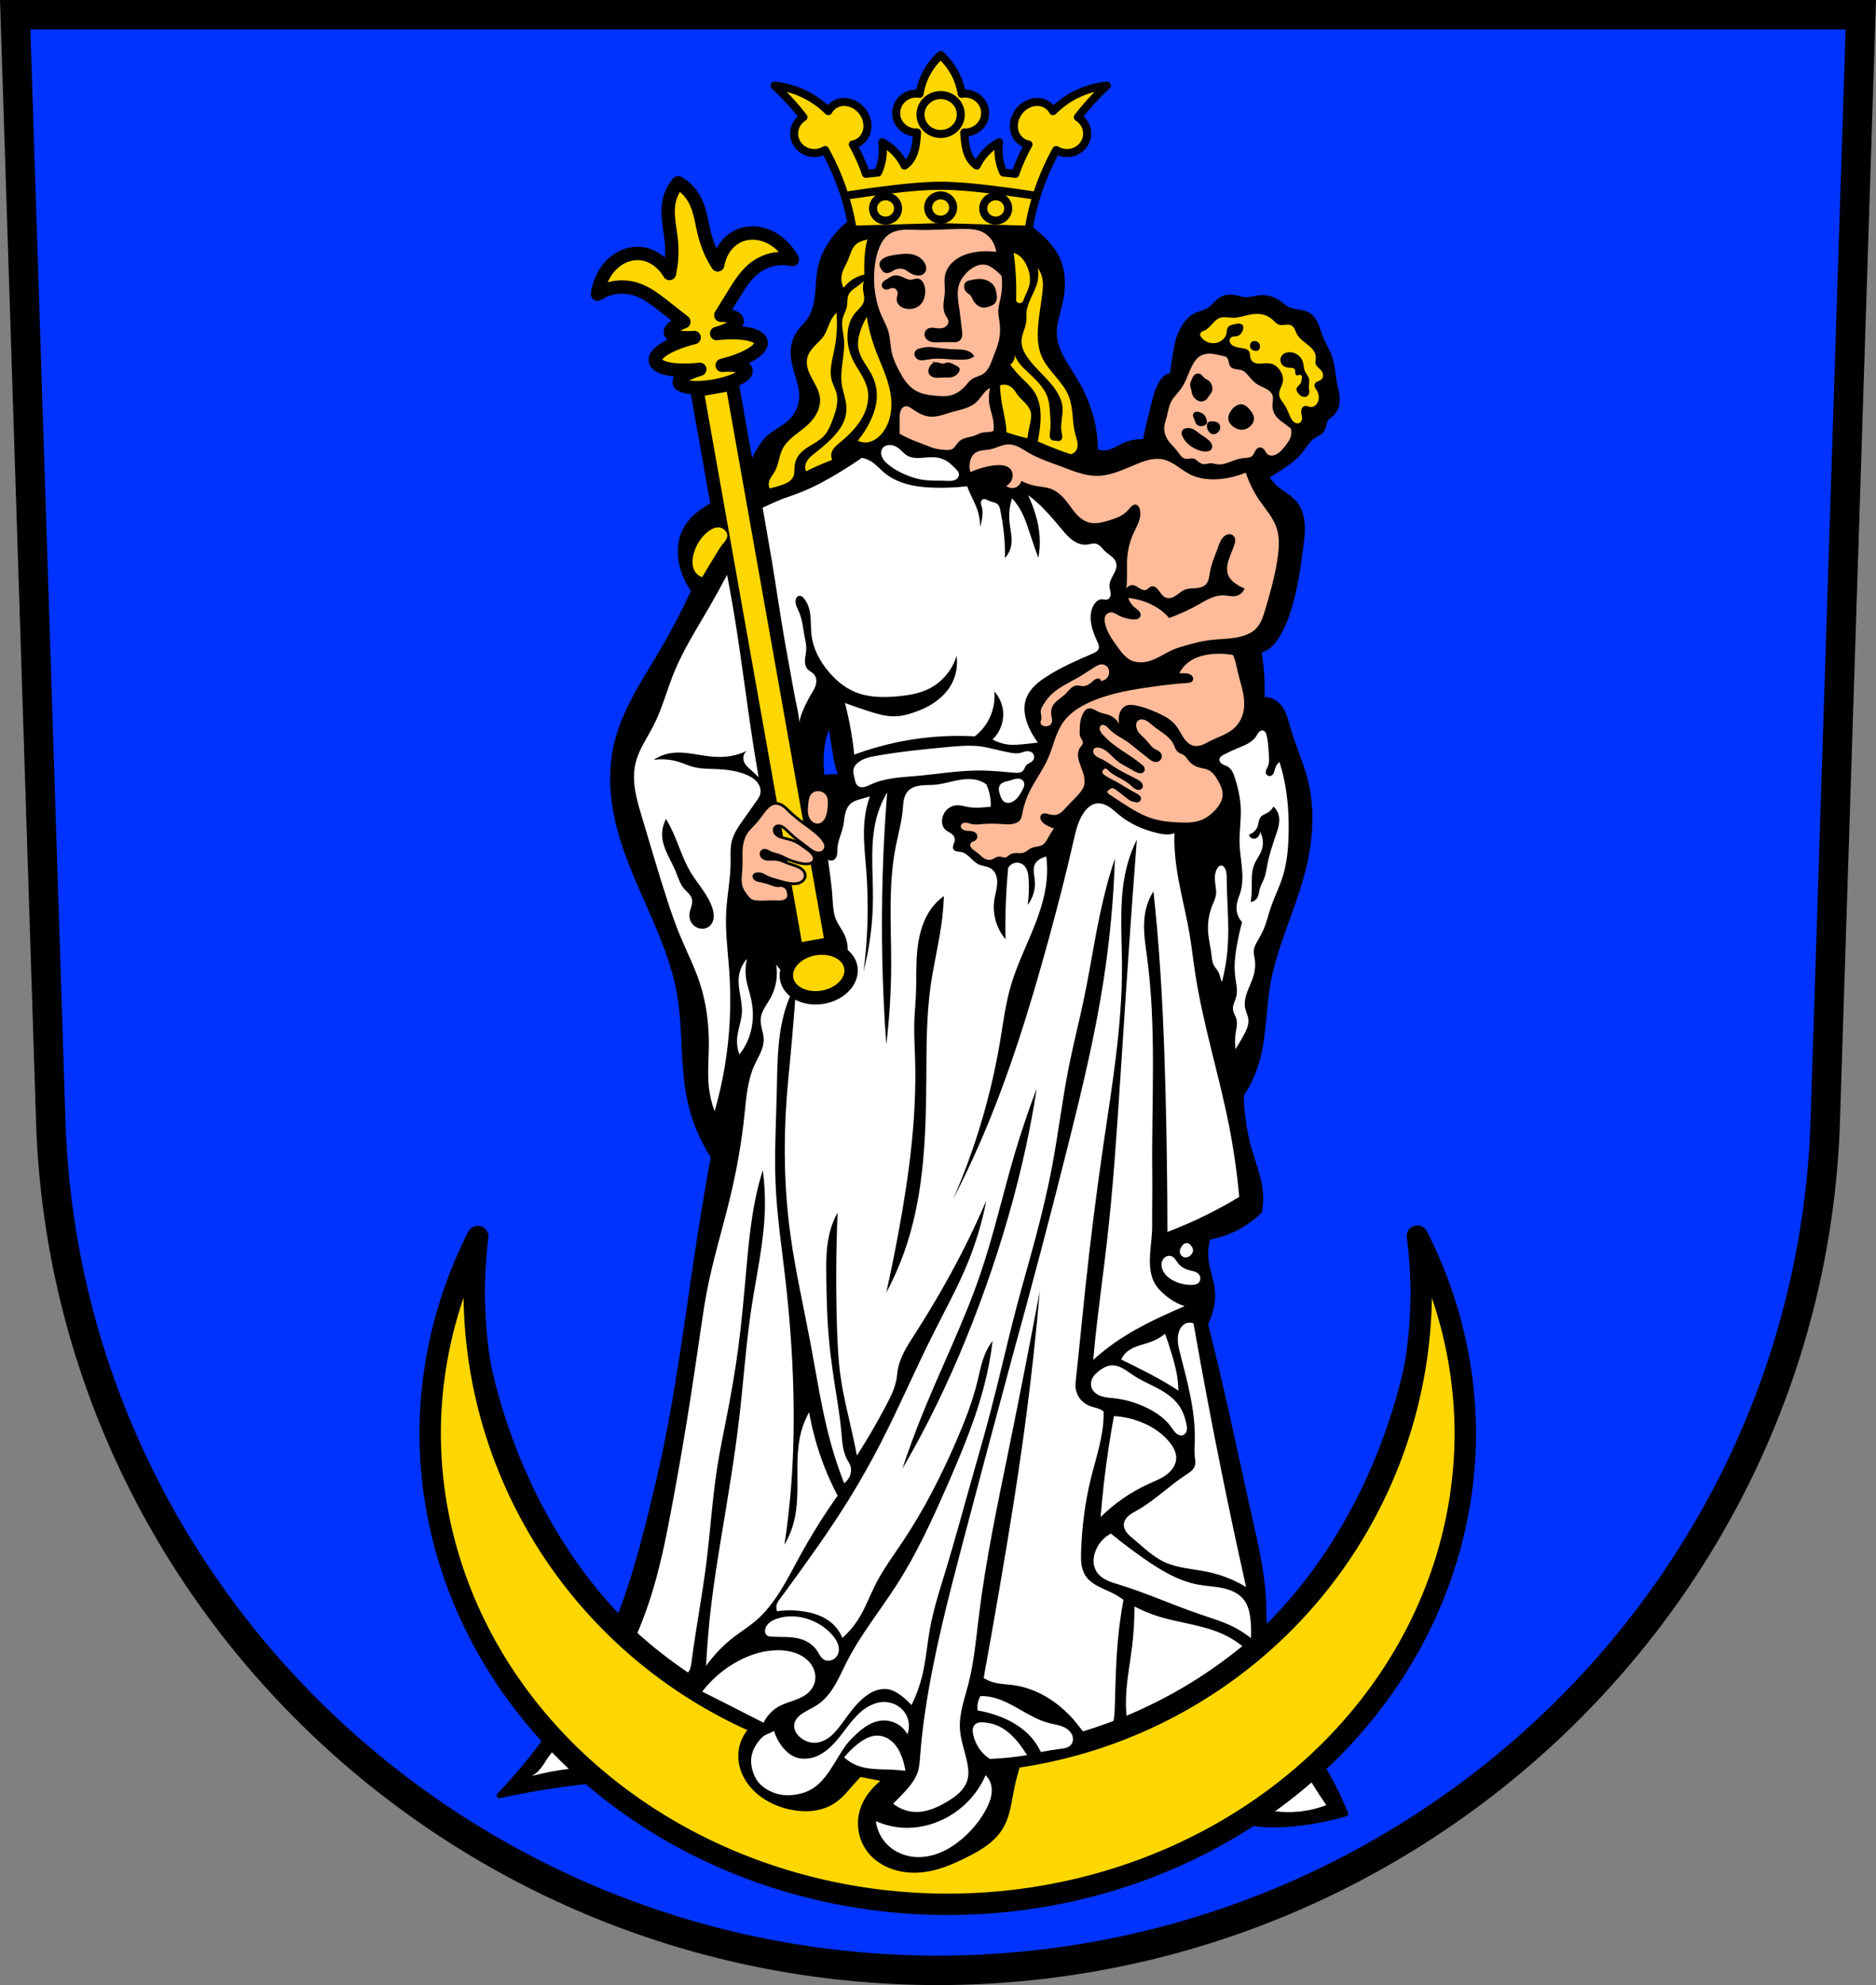 <svg xmlns="http://www.w3.org/2000/svg" width="701.33" height="741.77" viewBox="0 0 701.334 741.769"><rect x="0" y="0" width="701.334" height="741.769" fill="#808080" stroke="none"/><g transform="translate(-18.875-42.906)"><g stroke="#000"><path d="m24.555 48.41l13.398 416.62c7.415 175.25 153.92 314.05 331.59 314.14 177.51-.215 324.07-139.06 331.59-314.14l13.398-416.62h-344.98z" fill="#03f" fill-rule="evenodd" stroke-width="11"/><g stroke-linejoin="round"><g stroke-linecap="round"><path d="m272.43 111.23c-1.949 2.196-3.239 5.153-3.631 8.314-.553 4.462.643 9.04 1.063 13.574.373 4.04.125 8.11-.727 11.977-2.139-3.718-5.639-6.407-9.396-7.215-4.281-.92-8.729.602-11.965 3.695-2.931 2.801-4.919 6.861-5.514 11.262 4.252-2.738 9.533-3.424 14.395-1.865 3.712 1.19 7.05 3.66 10.268 6.189l7.611 5.986c-3.347 1.283-5.231 2.775-5.02 3.977.275 1.517 3.825 2.282 8.871 1.912-8.969 2.221-15.01 5.843-14.508 8.703.515 2.856 7.427 4.176 16.609 3.17-4.858 1.392-7.922 3.332-7.658 4.85.356 1.985 6.223 2.601 13.11 1.377 6.884-1.224 12.179-3.827 11.826-5.813-.276-1.518-3.833-2.283-8.885-1.91 8.972-2.22 15.02-5.842 14.521-8.703-.512-2.858-7.425-4.178-16.609-3.172 4.856-1.391 7.919-3.33 7.658-4.848-.217-1.201-2.5-1.952-6.086-2l5.08-8.244c2.146-3.483 4.431-6.952 7.506-9.35 4.03-3.139 9.219-4.317 14.15-3.213-2.076-3.926-5.34-7.05-9.06-8.67-4.104-1.788-8.805-1.682-12.506.658-3.248 2.054-5.608 5.784-6.334 10.01-2.133-3.336-3.769-7.08-4.811-10.992-1.171-4.404-1.631-9.109-3.684-13.11-1.458-2.832-3.69-5.163-6.277-6.553zm100.28 2.465c-6.194-.097-12.11 2.3-17.951 4.367-6.305 2.232-12.873 4.192-18.19 8.246-2.098 1.599-3.961 3.498-5.58 5.58-2.507 3.223-4.45 6.93-5.336 10.916-1.026 4.616-.62 9.466-1.699 14.07-.508 2.165-1.352 4.272-2.668 6.06-1.122 1.528-2.565 2.805-3.639 4.367-1.594 2.319-2.296 5.192-2.184 8 .114 2.85 1.019 5.6 1.834 8.334.815 2.734 1.553 5.561 1.32 8.404-.272 3.32-1.911 6.482-4.367 8.732-2.436 2.232-5.587 3.572-8.01 5.822-3.316 3.085-4.921 7.535-7.277 11.402-.189.31-.387.615-.586.918l-5.785-32.529-13.172 2.344 7.422 41.727c-1.117.808-2.251 1.594-3.404 2.338-.98.632-1.972 1.248-2.91 1.941-2.329 1.721-4.315 3.944-5.58 6.549-2.098 4.322-2.083 9.461-.727 14.07.872 2.964 2.275 5.772 4.123 8.248-3.506 7.627-7.393 15.08-11.643 22.316-6.77 11.531-14.594 22.843-17.467 35.902-1.961 8.916-1.484 18.255.484 27.17 5.01 22.677 19.342 42.61 23.289 65.5 2.267 13.144 1 26.76 3.881 39.783 1.637 7.4 4.61 14.502 8.732 20.861-1.737 9.521-3.355 19.06-4.852 28.625-4.821 30.794-8.404 61.837-15.525 92.18-3.799 16.187-8.637 36.19-14.891 51.586-34.567-35.884-54.13-89.35-54.2-141.07-11.648 24.899-16.397 29.867-16.467 57.29.032 45.619 16.649 89.72 46.836 124.29-6.313 9.119-13.311 17.765-20.951 25.805 9.458-2.065 19.01-3.685 28.625-4.852 4.161-.505 8.379-.911 12.6-1.119 35.09 29.985 79.942 46.53 126.38 46.615 38.06-.04 75.26-11.145 106.95-31.924 2.579.696 5.17 1.326 7.811 1.709 5.135.744 10.367.559 15.525 0 6.235-.675 12.413-1.894 18.438-3.639-1.651-4.056-3.515-8.03-5.58-11.887-1.909-3.568-4-7.03-6.113-10.486 36.12-35.717 56.42-84.08 56.46-134.52-.08-27.49-4.751-32.34-16.467-57.29-.079 54.02-21.413 109.47-58.705 145.58-.112-2.971-.187-9.946-.4-12.91-.731-10.167-3.093-20.14-5.336-30.08-3.061-13.569-5.914-27.19-8.977-40.754-2.306-10.216-4.732-20.407-7.277-30.566.807-1.799 1.458-3.667 1.941-5.578.441-1.745.743-3.538.727-5.338-.038-4.29-1.868-8.359-2.426-12.613-.393-2.998-.143-6.081.729-8.977 4.269-.718 8.407-2.212 12.15-4.387 2.543-1.478 4.904-3.268 7.01-5.316.331-1.594.493-3.223.484-4.852-.033-6.085-2.424-11.864-4.123-17.707-1.97-6.773-3.034-13.811-3.154-20.863 2.554-3.884 4.524-8.15 5.822-12.613 2.718-9.345 2.455-19.279 4.123-28.867 2.426-13.949 8.873-26.857 12.615-40.512 3.158-11.522 4.352-23.826 1.455-35.416-1.675-6.701-4.667-13-6.549-19.65-.493-1.742-.913-3.514-1.623-5.18-.71-1.666-1.743-3.245-3.229-4.281-1.398-.975-3.159-1.416-4.852-1.213.103-2.424.103-4.853 0-7.277-.159-3.741-.565-7.471-1.213-11.158.938-.161 1.846-.492 2.668-.971 1.747-1.017 3.044-2.655 4.123-4.365 2.075-3.288 3.489-6.951 4.609-10.674 2.256-7.495 3.363-15.282 4.367-23.04.357-2.761.702-5.549.469-8.322-.234-2.774-1.092-5.569-2.895-7.689-1.943-2.286-4.786-3.592-7.04-5.578-1.39-1.228-2.549-2.718-3.396-4.367 1.546-.954 3.083-1.924 4.609-2.91 2.909-1.879 5.827-3.859 8.01-6.551.816-1.01 1.517-2.105 2.307-3.135.789-1.03 1.682-2.01 2.787-2.688.5-.308 1.038-.55 1.549-.84.511-.29 1-.633 1.361-1.1.479-.624.678-1.413.861-2.178.183-.765.372-1.555.838-2.189.51-.695 1.294-1.125 1.939-1.697.801-.711 1.388-1.648 1.742-2.658.354-1.01.483-2.094.441-3.164-.07-1.809-.609-3.564-.971-5.338-.64-3.143-.728-6.402-1.697-9.459-.963-3.039-2.757-5.751-3.881-8.734-.514-1.365-.888-2.781-1.477-4.115-.588-1.334-1.425-2.611-2.648-3.404-1.135-.736-2.505-.999-3.842-1.207-1.337-.208-2.705-.383-3.92-.977-1.252-.612-2.256-1.625-3.396-2.426-1.966-1.379-4.398-2.116-6.793-1.939-2.037.15-4.03.937-6.06.727-1.074-.111-2.097-.497-3.152-.727-.939-.204-1.912-.284-2.867-.178-.955.106-1.895.4-2.713.904-.831.512-1.516 1.226-2.189 1.934-.673.707-1.354 1.423-2.178 1.947-1.472.938-3.278 1.185-4.852 1.941-.996.479-1.887 1.159-2.668 1.941-1.371 1.374-2.403 3.062-3.154 4.852-1.225 2.92-1.712 6.086-2.182 9.217-.328 2.183-.651 4.367-.971 6.551-.495-.026-.995.057-1.455.242-.543.219-1.024.577-1.432.998-.407.421-.746.904-1.051 1.404-1.446 2.369-2.172 5.097-2.855 7.787-1.208 4.752-2.34 9.522-3.396 14.311-2.555-.221-5.163.2-7.52 1.213-1.172.504-2.277 1.148-3.422 1.711-1.145.562-2.347 1.049-3.613 1.201-1.406.169-2.86-.088-4.123-.729.066-4.418-.509-8.845-1.699-13.1-1.438-5.14-3.762-10-6.549-14.555-1.5-2.45-3.137-4.82-4.473-7.363-1.336-2.543-2.375-5.296-2.563-8.162-.275-4.197 1.269-8.266 2.184-12.371 1.145-5.137 1.279-10.66-.729-15.525-2.01-4.882-5.99-8.682-10.188-11.887-3.621-2.764-7.482-5.199-11.402-7.52-6.214-3.678-12.913-7.164-20.13-7.277zm-43.51 198.49c.523 3.02 1.02 6.05 1.49 9.09.41 2.648.8 5.305 1.488 7.895.432 1.625.98 3.22 1.639 4.768-.514-.275-1.068-.476-1.639-.596-.732-.153-1.487-.173-2.234-.15-1.251.038-2.498.188-3.723.447-.289-2.072-.439-4.164-.447-6.256 0-2.599.198-5.205.744-7.746.556-2.587 1.461-5.099 2.682-7.447z" stroke-width="2"/><g fill="#ffd700" stroke-width="5"><path d="m272.43 111.23c-1.949 2.196-3.241 5.151-3.633 8.313-.553 4.462.645 9.04 1.064 13.574.373 4.04.125 8.11-.727 11.977-2.139-3.718-5.639-6.405-9.396-7.213-4.281-.92-8.731.602-11.967 3.695-2.931 2.801-4.919 6.859-5.514 11.26 4.252-2.738 9.535-3.422 14.396-1.863 3.712 1.19 7.05 3.658 10.268 6.188l7.611 5.986a3.652 12.661 79.915 0 0 -5.021 3.979 3.652 12.661 79.915 0 0 8.869 1.912 6.175 20.069 79.915 0 0 -14.506 8.701 6.175 20.069 79.915 0 0 16.607 3.17 3.652 12.661 79.915 0 0 -7.656 4.85 3.652 12.661 79.915 0 0 13.105 1.379 3.652 12.661 79.915 0 0 11.824 -5.812 3.652 12.661 79.915 0 0 -8.883 -1.912 6.175 20.069 79.915 0 0 14.52 -8.701 6.175 20.069 79.915 0 0 -16.607 -3.174 3.652 12.661 79.915 0 0 7.658 -4.846 3.652 12.661 79.915 0 0 -6.086 -2.004l5.08-8.242c2.146-3.483 4.429-6.952 7.504-9.35 4.03-3.139 9.221-4.319 14.156-3.215-2.076-3.926-5.342-7.05-9.06-8.668-4.104-1.788-8.805-1.684-12.506.656-3.248 2.054-5.606 5.784-6.332 10.01-2.133-3.336-3.771-7.07-4.813-10.99-1.171-4.404-1.629-9.111-3.682-13.11-1.458-2.832-3.69-5.161-6.277-6.551z"/><path d="m292.6 186.39l-13.172 2.342 37.18 209.08 13.172-2.344-37.18-209.07z"/></g></g><g fill="#ffd700" stroke-width="3"><path d="m370.53 63.48c-3.103 2.819-5.454 6.35-6.785 10.189-.49 1.414-.836 2.852-1.09 4.307a7.533 7.271 0 0 0 -1.223 -.1 7.533 7.271 0 0 0 -7.531 7.27 7.533 7.271 0 0 0 7.531 7.271 7.533 7.271 0 0 0 .285 -.014c-.072 1.199-.164 2.395-.318 3.582-.188 1.451-.46 2.902-.98 4.281-.52 1.379-1.299 2.692-2.412 3.725-.306.284-.637.54-.982.777-1.101-2.251-2.622-4.298-4.482-5.977-1.174-1.059-2.476-1.975-3.869-2.723.261 1.656.308 3.347.143 5.02-.216 2.176-.807 4.311-1.721 6.297-.016.002-.031.004-.047.006-1.48.147-2.959.308-4.436.484-1.313-3.78-2.965-7.459-4.926-10.988a8.366 7.388 51.793 0 0 1.408 -.422 8.366 7.388 51.793 0 0 3.133 -10.389 8.366 7.388 51.793 0 0 -7.588 -5.062 8.366 7.388 51.793 0 0 -2.957 .559 8.366 7.388 51.793 0 0 -3.154 2.865c-1.373-1.35-2.841-2.611-4.441-3.73-4.544-3.179-10.01-5.211-15.654-5.822 3.939 3.66 7.555 7.618 10.811 11.818a7.533 7.271 0 0 0 -3.477 6.117 7.533 7.271 0 0 0 7.533 7.271 7.533 7.271 0 0 0 4.02 -1.133c5.15 9.318 8.663 19.417 10.334 29.777l32.877-.969 32.875.969c1.67-10.358 5.182-20.456 10.33-29.771a7.533 7.271 0 0 0 4.025 1.127 7.533 7.271 0 0 0 7.535 -7.271 7.533 7.271 0 0 0 -3.473 -6.125c3.255-4.197 6.87-8.153 10.807-11.811-5.648.611-11.11 2.643-15.656 5.822-1.601 1.12-3.07 2.38-4.443 3.73a7.388 8.366 38.207 0 0 -3.152 -2.865 7.388 8.366 38.207 0 0 -2.953 -.559 7.388 8.366 38.207 0 0 -7.588 5.062 7.388 8.366 38.207 0 0 3.129 10.389 7.388 8.366 38.207 0 0 1.406 .43c-1.96 3.527-3.611 7.203-4.924 10.98-1.477-.177-2.955-.338-4.436-.484-.015 0-.03-.002-.045-.004-.915-1.987-1.508-4.122-1.725-6.299-.166-1.669-.116-3.359.145-5.02-1.393.747-2.696 1.664-3.869 2.723-1.861 1.679-3.382 3.726-4.482 5.979-.346-.238-.676-.495-.982-.779-1.113-1.033-1.894-2.345-2.414-3.725-.52-1.379-.788-2.83-.977-4.281-.154-1.186-.248-2.381-.32-3.578a7.533 7.271 0 0 0 .287 .01 7.533 7.271 0 0 0 7.533 -7.271 7.533 7.271 0 0 0 -7.533 -7.27 7.533 7.271 0 0 0 -1.223 .105c-.254-1.457-.603-2.896-1.094-4.313-1.331-3.839-3.68-7.37-6.783-10.189z" fill-rule="evenodd"/><ellipse cx="370.53" cy="85.7" rx="7.533" ry="7.271" stroke-linecap="round"/></g></g><g fill="#ffd700" stroke-linecap="round" stroke-width="3"><g fill-rule="evenodd"><path d="m335.89 115.9c5.154-.792 10.321-1.503 15.497-2.135 4.817-.587 9.646-1.105 14.493-1.334 2.198-.104 4.4-.148 6.601-.133"/><path d="m405.17 115.9c-5.154-.792-10.321-1.503-15.497-2.135-4.817-.587-9.646-1.105-14.493-1.334-2.198-.104-4.4-.148-6.601-.133"/></g><path d="m370.531 115.918a4.672 4.536 0 0 0 -4.672 4.537 4.672 4.536 0 0 0 4.672 4.535 4.672 4.536 0 0 0 4.672 -4.535 4.672 4.536 0 0 0 -4.672 -4.537zm-20.592.334a4.672 4.536 0 0 0 -4.672 4.535 4.672 4.536 0 0 0 4.672 4.537 4.672 4.536 0 0 0 4.672 -4.537 4.672 4.536 0 0 0 -4.672 -4.535zm41.181 0a4.672 4.536 0 0 0 -4.672 4.535 4.672 4.536 0 0 0 4.672 4.537 4.672 4.536 0 0 0 4.672 -4.537 4.672 4.536 0 0 0 -4.672 -4.535z" stroke-linejoin="round"/></g><path d="m310.65 374.29c.44-.014.884.101 1.262.327.378.227.688.564.882.959.197.4.273.846.343 1.286.059.371.114.757 0 1.115-.066.207-.187.395-.338.552-.15.157-.33.285-.52.391-.548.306-1.181.43-1.807.465-.626.035-1.254-.015-1.881-.036-2.345-.078-4.7.251-7.03 0-.626-.067-1.265-.183-1.801-.515-.484-.299-.849-.753-1.201-1.201-.773-.983-1.543-1.999-1.973-3.173-.406-1.11-.49-2.315-.448-3.497.042-1.182.205-2.356.276-3.536.163-2.713-.164-5.45.172-8.148.206-1.654.67-3.297 1.544-4.717 1.075-1.746 2.706-3.067 4.03-4.631 1.396-1.648 2.462-3.577 4.03-5.06.566-.535 1.216-1.017 1.973-1.201.514-.125 1.058-.105 1.572.02.514.125 1 .353 1.446.637.893.568 1.626 1.349 2.385 2.087 1.602 1.558 3.354 2.953 5.146 4.288 1.766 1.316 3.576 2.579 5.232 4.03.931.817 1.819 1.701 2.487 2.744.181.283.347.579.46.896.113.317.173.656.14.991-.059.598-.427 1.152-.943 1.458-.438.259-.966.344-1.472.294-.506-.05-.993-.229-1.444-.465-.746-.391-1.397-.936-2.058-1.458-1.729-1.364-3.565-2.592-5.232-4.03-.857-.74-1.667-1.534-2.487-2.316-.671-.639-1.37-1.284-2.23-1.63-.471-.189-.986-.282-1.489-.222-.504.06-.994.281-1.341.65-.422.45-.605 1.098-.538 1.711.067.613.37 1.188.795 1.634.678.712 1.63 1.093 2.573 1.372 1.485.439 3.036.678 4.46 1.286 1.396.596 2.62 1.525 3.859 2.401.948.67 1.928 1.328 2.659 2.23.246.303.464.639.566 1.016.051.188.072.386.052.58-.02.194-.082.385-.189.549-.129.198-.32.351-.53.46-.21.109-.439.176-.671.226-1.359.293-2.772.001-4.117-.343-1.287-.338-2.56-.741-3.774-1.286-1.145-.514-2.237-1.155-3.431-1.544-.938-.305-1.931-.452-2.83-.858-.475-.214-.917-.498-1.395-.708-.478-.209-1.01-.344-1.521-.236-.289.061-.561.2-.784.394-.223.195-.395.445-.502.721-.176.453-.171.969-.009 1.427.162.458.475.858.866 1.146.698.513 1.599.66 2.464.677.866.017 1.735-.081 2.596.009 1.687.176 3.209 1.049 4.803 1.63 1.355.493 2.803.787 4.03 1.544.455.281.879.627 1.185 1.065.307.438.49.975.444 1.508-.049.57-.36 1.1-.789 1.479-.429.379-.97.616-1.526.751-.838.203-1.716.185-2.573.086-1.724-.199-3.394-.716-5.06-1.201-1.313-.382-2.641-.75-3.859-1.372-.57-.291-1.115-.637-1.715-.858-.601-.221-1.249-.31-1.887-.257-.319.026-.639.089-.928.226-.29.136-.549.351-.701.632-.186.341-.2.762-.078 1.131.122.369.373.687.678.928.379.299.838.482 1.305.606.467.124.946.191 1.421.283.972.189 1.922.479 2.849.826.789.295 1.571.633 2.401.772.567.095 1.149.095 1.715 0z" fill="none" fill-rule="evenodd" stroke-linejoin="round" stroke-width="2"/></g><g fill-rule="evenodd"><g fill="#ffd700"><path d="m488.77 160.21c-.895 0-1.797.107-2.676.277-2.134.415-4.225 1.203-6.398 1.162-.781-.015-1.555-.136-2.334-.193-.779-.057-1.578-.048-2.32.193-1.201.391-2.127 1.341-2.973 2.279-.845.939-1.699 1.929-2.846 2.459-.327.151-.672.263-.982.445-.155.091-.302.2-.422.334-.12.134-.214.292-.258.467-.064.252-.022.522.078.762.1.239.255.452.42.652.505.611 1.125 1.13 1.828 1.496 1.214.633 2.673.79 3.99.416.659-.187 1.28-.502 1.828-.914.797-.599 1.451-1.438 1.662-2.412.078-.36.096-.729.137-1.096.041-.367.108-.738.279-1.064.263-.501.748-.854 1.27-1.072.522-.218 1.083-.317 1.639-.424.536-.103 1.084-.216 1.625-.141.27.038.537.125.766.273.229.149.419.361.52.615.073.183.096.383.09.58-.007.197-.043.393-.09.584-.14.571-.376 1.123-.738 1.586-.362.463-.858.832-1.424.99-.404.113-.829.116-1.246.166-.227.027-.453.067-.668.145-.215.077-.417.192-.578.354-.189.189-.314.439-.367.701-.053.262-.036.537.035.795.151.549.541 1.013 1.01 1.336.469.323 1.015.517 1.566.66.737.191 1.493.293 2.244.414.435.07.871.146 1.281.307.41.16.794.414 1.045.775.278.401.371.9.424 1.385.053.485.077.982.242 1.441.26.722.866 1.293 1.578 1.578.507.203 1.061.27 1.607.271.546 0 1.09-.061 1.635-.105 1.088-.089 2.208-.104 3.24.25 1.157.397 2.125 1.242 2.826 2.244.47.672.832 1.421 1.029 2.217.197.795.229 1.637.053 2.438-.172.781-.534 1.506-.838 2.246-.304.74-.555 1.527-.492 2.324.06.764.406 1.478.826 2.119.42.641.917 1.228 1.334 1.871.884 1.364 1.375 2.939 2.078 4.404.353.736.785 1.473 1.465 1.924.34.226.739.373 1.146.383.408 0 .825-.122 1.129-.395.236-.212.397-.498.486-.803.09-.304.112-.625.096-.941-.028-.546-.163-1.081-.244-1.621-.081-.541-.106-1.106.078-1.621.109-.304.29-.583.535-.793.245-.21.555-.347.877-.371.313-.023.625.058.924.156.299.098.593.214.904.26.596.089 1.218-.09 1.713-.434.495-.344.867-.844 1.113-1.395.313-.701.426-1.488.346-2.252-.08-.764-.351-1.505-.762-2.154-.168-.265-.357-.513-.516-.783-.159-.27-.287-.567-.314-.879-.04-.462.155-.934.498-1.246.267-.243.607-.387.943-.52.336-.132.68-.261.969-.479.253-.191.455-.446.59-.732.135-.287.203-.603.207-.92.008-.634-.24-1.255-.631-1.754-.33-.421-.754-.759-1.145-1.125-.39-.366-.759-.781-.934-1.287-.15-.435-.143-.907-.102-1.365.041-.458.116-.917.102-1.377-.027-.86-.373-1.688-.867-2.393-.494-.705-1.131-1.296-1.793-1.846-.836-.694-1.721-1.33-2.533-2.053-.812-.723-1.556-1.545-2.037-2.52-.227-.461-.394-.95-.609-1.416-.216-.466-.489-.917-.887-1.242-.441-.361-1.012-.54-1.58-.582-.584-.043-1.167.052-1.75.109-.583.058-1.185.077-1.74-.109-.453-.152-.852-.434-1.211-.75-.358-.316-.683-.671-1.033-.996-.945-.877-2.087-1.546-3.324-1.912-.859-.254-1.749-.359-2.645-.359m-.834 10.129c.108.005.215.019.32.039.527.101 1.03.385 1.33.83.229.339.33.755.332 1.164 0 .293-.048.589-.17.855-.122.266-.321.501-.578.641-.2.109-.427.158-.654.164-.227.006-.455-.028-.676-.08-.466-.11-.929-.307-1.246-.666-.205-.232-.339-.524-.393-.828-.054-.305-.029-.62.06-.916.123-.407.38-.785.748-.998.278-.161.603-.22.926-.205m13.285 4.193c.689.036 1.372.206 1.996.5 1.299.611 2.326 1.784 2.742 3.158.338 1.116.287 2.338.748 3.408.207.48.509.91.795 1.348.286.437.56.892.701 1.395.158.563.143 1.16.094 1.742-.049.582-.13 1.165-.094 1.748.024.391.099.779.131 1.17.032.391.018.795-.131 1.158-.149.363-.432.667-.775.855-.344.189-.746.263-1.137.225-.421-.042-.822-.212-1.17-.451-.348-.24-.646-.548-.908-.879-.215-.272-.409-.565-.527-.891-.118-.326-.154-.69-.053-1.021.111-.361.371-.654.643-.916.272-.262.566-.51.77-.828.171-.268.272-.578.34-.889.068-.311.103-.628.158-.941.041-.237.093-.473.074-.713-.009-.12-.037-.24-.09-.348-.053-.108-.131-.203-.232-.268-.126-.08-.28-.108-.43-.104-.149.005-.295.039-.439.076-.145.037-.291.076-.439.09-.149.014-.303 0-.438-.063-.178-.084-.306-.251-.379-.434-.072-.183-.093-.382-.1-.578-.006-.197 0-.394-.018-.59-.018-.196-.064-.394-.168-.561-.085-.136-.207-.245-.344-.328-.137-.083-.291-.138-.447-.174-.312-.071-.635-.067-.955-.08-.577-.024-1.155-.111-1.693-.32-.538-.21-1.036-.548-1.383-1.01-.392-.523-.574-1.197-.51-1.848.064-.651.372-1.272.844-1.725.367-.353.827-.603 1.314-.75.488-.147 1-.193 1.51-.166"/><path d="m343.13 132.35c-.376.109-.751.222-1.125.338-1.031.319-2.078.677-2.922 1.35-.89.709-1.488 1.72-1.938 2.766-.449 1.045-.768 2.143-1.211 3.191-.78 1.845-1.95 3.547-2.359 5.508-.347 1.661-.105 3.44.674 4.947 1.058-1.411 2.405-2.604 3.934-3.484 1.187-.683 2.482-1.18 3.822-1.463-.056-1.573-.056-3.148 0-4.721.07-1.958.227-3.916.563-5.846.151-.869.339-1.732.563-2.586m54.695 5.03c.336 2.456.586 4.923.748 7.396.227 3.458.282 6.926.166 10.389.105.403.408.75.793.91.385.16.843.131 1.203-.078.302-.176.527-.464.689-.773.163-.31.271-.644.391-.973.564-1.543 1.414-2.981 1.828-4.57.693-2.66.09-5.535-1.164-7.98-.572-1.117-1.289-2.179-2.244-2.992-.703-.599-1.528-1.053-2.41-1.328m9.02 5.715c.331 1.861.251 3.793-.234 5.619-.498 1.876-1.405 3.611-2.23 5.367-.826 1.756-1.586 3.588-1.75 5.521-.102 1.207.03 2.427-.117 3.629-.145 1.183-.554 2.313-.941 3.439-.387 1.127-.757 2.279-.814 3.469-.059 1.233.222 2.466.699 3.605.477 1.139 1.146 2.189 1.877 3.184 2.489 3.386 5.713 6.16 8.43 9.367 2.168 2.559 4.067 5.553 4.332 8.896.122 1.543-.11 3.091-.301 4.627-.19 1.536-.339 3.102-.051 4.623.109.574.28 1.145.254 1.729-.013.292-.076.585-.215.842-.139.257-.357.475-.625.59-.236.101-.499.118-.756.1-.256-.018-.51-.07-.766-.1-.281-.032-.564-.039-.844-.078-.28-.04-.561-.114-.795-.271-.21-.141-.376-.346-.488-.572-.113-.227-.173-.475-.199-.727-.053-.503.034-1.01.102-1.512.328-2.441.172-4.918 0-7.375-.127-1.816-.266-3.652-.818-5.387-.653-2.051-1.863-3.887-3.268-5.518-1.405-1.631-3.01-3.076-4.578-4.551-1.19-1.119-2.371-2.27-3.277-3.629-.534-.801-.967-1.669-1.287-2.576.078.546.038 1.109-.117 1.639-.248.848-.796 1.605-1.523 2.107 1.168 1.618 2.461 3.146 3.863 4.566 1.79 1.812 3.78 3.474 5.152 5.619 1.312 2.051 1.995 4.46 2.238 6.883.243 2.423.063 4.868-.248 7.283-.187 1.451-.422 2.896-.703 4.332 1.74.778 3.498 1.52 5.27 2.225 2.318.922 4.659 1.782 7.02 2.576.875-.18 1.662-.748 2.107-1.521.502-.872.562-1.938.41-2.934-.151-.995-.495-1.949-.76-2.92-.636-2.337-.803-4.772-1.033-7.184-.23-2.411-.535-4.849-1.426-7.102-1.116-2.82-3.089-5.203-5.04-7.521-1.956-2.319-3.954-4.672-5.141-7.463-1.26-2.965-1.53-6.265-1.406-9.484.188-4.912 1.246-9.746 1.758-14.635.163-1.558.27-3.139 0-4.682-.258-1.477-.866-2.892-1.758-4.098m-65.07 4.883c-.862.758-1.762 1.47-2.697 2.135-.557.396-1.13.777-1.646 1.225-.517.448-.982.969-1.277 1.586-.329.687-.431 1.46-.48 2.221-.049.76-.05 1.527-.193 2.275-.299 1.562-1.198 2.951-1.574 4.496-.304 1.248-.255 2.557-.098 3.832.157 1.275.422 2.534.549 3.813.28 2.826-.122 5.67-.49 8.486-.368 2.816-.704 5.677-.297 8.488.39 2.694 1.453 5.269 1.686 7.98.143 1.665-.036 3.362-.563 4.947-.541 1.631-1.439 3.124-2.473 4.496-2.431 3.227-5.598 5.812-8.768 8.318-.748.592-1.502 1.186-2.139 1.896-.636.711-1.154 1.552-1.346 2.486-.161.786-.082 1.62.225 2.361 1.407-.709 2.832-1.384 4.271-2.023 1.813-.805 3.649-1.555 5.508-2.248-.393-.834-.474-1.81-.225-2.697.22-.782.681-1.478 1.229-2.078.547-.6 1.182-1.114 1.807-1.633 4.185-3.476 8.209-7.528 9.893-12.701.788-2.421 1.022-5.05.449-7.531-.455-1.969-1.4-3.789-2.43-5.527-1.03-1.738-2.158-3.425-3.03-5.246-1.606-3.341-2.32-7.134-1.844-10.811.311-2.399 1.148-4.775 2.697-6.633.628-.754 1.363-1.411 2-2.154.641-.743 1.198-1.6 1.369-2.566.106-.596.06-1.208-.031-1.807-.091-.598-.228-1.191-.307-1.791-.158-1.199-.081-2.426.225-3.596m-10.193 11.742c-.806.841-1.493 1.795-2.035 2.826-1.01 1.913-1.514 4.08-2.713 5.879-1.052 1.578-2.574 2.778-3.846 4.186-1.111 1.229-2.052 2.67-2.373 4.295-.25 1.267-.108 2.591.25 3.832.358 1.241.928 2.409 1.539 3.547 1.223 2.275 2.656 4.537 2.98 7.1.237 1.878-.154 3.807-.953 5.523-.8 1.716-1.995 3.229-3.365 4.535-1.644 1.567-3.535 2.847-5.297 4.279-1.762 1.433-3.43 3.068-4.428 5.107-.641 1.31-.982 2.74-1.344 4.152-.362 1.413-.755 2.838-1.482 4.102-.368.64-.816 1.229-1.219 1.848-.403.619-.764 1.277-.93 1.996-.19.825-.109 1.711.227 2.488 1.49-.337 2.963-.753 4.41-1.244.965-.328 1.929-.694 2.771-1.268.842-.574 1.561-1.378 1.863-2.352.281-.906.185-1.878.227-2.826.07-1.605.558-3.202 1.471-4.523 1.145-1.658 2.877-2.801 4.604-3.84 1.726-1.038 3.52-2.037 4.895-3.51 1.645-1.763 2.564-4.068 3.393-6.332.572-1.562 1.119-3.14 1.422-4.775.303-1.635.354-3.34-.066-4.949-.407-1.559-1.238-2.976-1.695-4.521-.564-1.906-.537-3.945-.266-5.914.271-1.969.779-3.896 1.17-5.846.908-4.531 1.175-9.19.791-13.795m11.318 1.635c-.901 1.535-1.655 3.154-2.248 4.832-.777 2.197-1.281 4.558-.9 6.857.3 1.813 1.133 3.495 2.08 5.07.947 1.575 2.02 3.08 2.867 4.711 1.017 1.958 1.699 4.099 1.91 6.295.375 3.905-.751 7.829-2.473 11.354-1.239 2.537-2.792 4.921-4.609 7.082.997.518 2.139.754 3.26.674 1.045-.075 2.064-.42 2.975-.939.911-.519 1.716-1.209 2.422-1.984.913-1 1.662-2.149 2.248-3.371 2.02-4.212 2.036-9.158 1.012-13.715-1.207-5.372-3.758-10.331-5.621-15.512-1.324-3.683-2.303-7.489-2.922-11.354m51.28 25.28c-.512.017-1.02.131-1.49.332.139 2.582.443 5.156.91 7.699.471 2.567 1.108 5.107 1.406 7.699.079.688.135 1.377.166 2.068.932.321 1.871.627 2.814.912 1.64.496 3.297.938 4.967 1.324.217-1.555.494-3.103.828-4.637.197-.902.414-1.801.516-2.719.101-.918.084-1.861-.184-2.744-.37-1.224-1.193-2.259-2.08-3.18-.887-.921-1.861-1.766-2.639-2.781-.744-.971-1.311-2.099-2.236-2.898-.818-.707-1.898-1.112-2.979-1.076m-107.06 53.35c-.418.019-.838.098-1.23.242-.782.287-1.515.713-2.184 1.217-2.698 2.035-4.586 5.05-5.486 8.311-.423 1.53-.638 3.151-.316 4.705.161.777.456 1.53.9 2.188.444.657 1.041 1.217 1.744 1.586.265.139.543.25.83.332 1.298-2.235 2.631-4.45 3.99-6.648 1.139-1.844 2.208-3.739 3.49-5.486.33-.449.786-.803 1.077-1.278.388-.633.858-1.31.865-2.052.006-.673-.326-1.353-.752-1.875-.426-.522-1.053-.885-1.688-1.111-.391-.14-.825-.148-1.24-.129"/></g><g fill="#fb9"><g transform="translate(18.875 42.906)"><path d="m305.98 295.61c-.949-.042-1.922.31-2.576.998-.48.505-.774 1.163-.947 1.838-.173.675-.232 1.374-.299 2.068-.106 1.106-.233 2.223-.084 3.324.087.644.27 1.278.572 1.854.302.576.727 1.093 1.256 1.471.485.347 1.066.576 1.662.582.41.004.819-.098 1.188-.277.369-.179.699-.435.979-.734.56-.599.916-1.363 1.16-2.146.409-1.313.527-2.698.582-4.072.022-.54.033-1.083-.029-1.619-.063-.537-.204-1.069-.471-1.539-.274-.483-.681-.89-1.164-1.164-.544-.35-1.182-.553-1.828-.582m-15.9 5.07c-.265-.005-.53.022-.787.084-.757.184-1.407.664-1.973 1.199-1.569 1.483-2.636 3.413-4.03 5.061-1.325 1.564-2.957 2.885-4.03 4.631-.874 1.42-1.337 3.064-1.543 4.719-.336 2.698-.009 5.433-.172 8.146-.071 1.18-.233 2.355-.275 3.537-.042 1.182.041 2.386.447 3.496.43 1.175 1.199 2.191 1.973 3.174.352.447.717.9 1.201 1.199.536.331 1.175.448 1.801.516 2.332.251 4.689-.078 7.03 0 .627.021 1.254.07 1.881.035.626-.035 1.259-.159 1.807-.465.19-.106.369-.233.52-.391.15-.157.272-.345.338-.553.114-.357.059-.743 0-1.113-.07-.44-.147-.887-.344-1.287-.194-.395-.503-.732-.881-.959-.378-.227-.821-.343-1.262-.328-.567.095-1.15.095-1.717 0-.831-.139-1.611-.477-2.4-.771-.927-.347-1.878-.638-2.85-.826-.474-.092-.953-.159-1.42-.283-.467-.124-.925-.307-1.305-.605-.305-.241-.557-.559-.68-.928-.122-.369-.107-.789.078-1.131.153-.281.412-.496.701-.633.29-.136.611-.198.93-.225.638-.053 1.286.035 1.887.256.601.221 1.145.568 1.715.859 1.218.622 2.546.989 3.859 1.371 1.667.485 3.336 1 5.061 1.201.857.099 1.734.117 2.572-.086.556-.135 1.096-.371 1.525-.75.429-.379.742-.91.791-1.48.046-.533-.139-1.07-.445-1.508-.307-.438-.73-.784-1.186-1.064-1.228-.756-2.676-1.05-4.03-1.543-1.594-.58-3.115-1.455-4.803-1.631-.861-.09-1.73.009-2.596-.008-.866-.017-1.765-.165-2.463-.678-.392-.288-.705-.688-.867-1.146-.162-.458-.168-.973.008-1.426.107-.276.281-.526.504-.721.223-.195.494-.333.783-.395.51-.108 1.044.025 1.521.234.478.209.919.495 1.395.709.9.406 1.892.552 2.83.857 1.193.389 2.287 1.029 3.432 1.543 1.214.545 2.487.949 3.773 1.287 1.345.353 2.758.637 4.117.344.231-.05.46-.118.67-.227.21-.109.4-.263.529-.461.107-.164.169-.355.189-.549.02-.194-.002-.39-.053-.578-.102-.377-.319-.714-.564-1.018-.73-.902-1.71-1.559-2.658-2.229-1.24-.876-2.463-1.806-3.859-2.402-1.424-.608-2.976-.846-4.461-1.285-.943-.279-1.894-.661-2.572-1.373-.425-.447-.728-1.022-.795-1.635-.067-.613.115-1.261.537-1.711.347-.37.838-.59 1.342-.65.504-.06 1.018.034 1.488.223.86.345 1.56.99 2.23 1.629.82.782 1.629 1.576 2.486 2.316 1.667 1.439 3.504 2.668 5.232 4.03.661.522 1.313 1.066 2.059 1.457.451.236.937.415 1.443.465.506.05 1.035-.034 1.473-.293.517-.306.884-.861.943-1.459.033-.335-.027-.673-.141-.99-.113-.317-.279-.613-.461-.896-.668-1.043-1.555-1.927-2.486-2.744-1.656-1.452-3.467-2.715-5.232-4.03-1.792-1.335-3.543-2.729-5.145-4.287-.759-.738-1.492-1.52-2.385-2.088-.447-.284-.933-.511-1.447-.637-.257-.063-.521-.099-.785-.104"/><path d="m360.78 85.06c-5.801-.062-11.598.517-17.396.352-1.984-.057-3.975-.2-5.951-.016-1.977.184-3.969.721-5.568 1.896-1.624 1.193-2.737 2.966-3.525 4.82-.936 2.202-1.463 4.56-1.764 6.934-.306 2.415-.383 4.86-.234 7.289.258 4.206 1.203 8.384 2.938 12.225.81 1.793 1.793 3.52 2.352 5.406.767 2.591.7 5.356 1.293 7.992.53 2.356 1.578 4.564 2.703 6.701 1.484 2.82 3.209 5.662 5.877 7.404 1.317.86 2.816 1.416 4.35 1.764 1.39.315 2.811.465 4.23.588 1.725.149 3.482.258 5.172-.119 2.45-.546 4.593-2.093 6.23-3.996.634-.737 1.213-1.541 1.998-2.115.567-.415 1.222-.694 1.881-.939.676-.252 1.367-.475 1.998-.824 1.23-.682 2.157-1.815 2.836-3.047.679-1.231 1.136-2.57 1.631-3.887.715-1.904 1.519-3.783 1.998-5.76.586-2.415.675-4.942.354-7.406-.189-1.448-.518-2.888-.471-4.348.05-1.516.503-2.984.822-4.467.614-2.851.735-5.808.354-8.699-.835-.891-1.742-1.718-2.705-2.469-1.088-.848-2.288-1.615-3.643-1.879-1.176-.229-2.411-.06-3.531.365-1.12.425-2.133 1.096-3.051 1.867-1.841 1.547-3.346 3.562-3.998 5.877-.847 3-.213 6.196.236 9.285.375 2.578.619 5.173.939 7.758.072.584.15 1.174.076 1.758-.037.292-.113.581-.24.846-.128.265-.31.505-.541.688-.305.241-.686.371-1.07.43-.384.059-.774.05-1.162.041-1.567-.035-3.136-.081-4.701 0-.656.034-1.313.09-1.969.064-.656-.025-1.317-.134-1.91-.416-.322-.153-.624-.357-.871-.615-.247-.258-.44-.572-.541-.914-.112-.38-.106-.794.018-1.17.124-.376.366-.713.688-.945.458-.331 1.045-.437 1.609-.428.565.009 1.123.124 1.684.193 1.119.139 2.309.083 3.291-.471.513-.289.955-.713 1.236-1.23.282-.517.398-1.13.291-1.709-.08-.433-.279-.835-.502-1.215-.223-.38-.474-.742-.674-1.135-.65-1.276-.72-2.771-.596-4.197.124-1.426.43-2.835.479-4.266.064-1.883-.315-3.785 0-5.643.298-1.758 1.218-3.382 2.465-4.656 1.247-1.275 2.811-2.214 4.471-2.867 1.909-.751 3.948-1.136 5.994-1.293 2.116-.162 4.25-.082 6.348.236-.114-1.609-.6-3.19-1.41-4.584-1.01-1.73-2.526-3.175-4.35-3.998-2.01-.905-4.265-1.033-6.465-1.057zm-22.506 10.277c.334-.012.668-.013 1 0 1.338.051 2.69.339 3.84 1.023.758.451 1.415 1.068 1.914 1.795.367.534.654 1.141.723 1.785.034.322.012.651-.076.963-.089.312-.246.605-.467.842-.232.249-.531.433-.852.549-.32.116-.661.165-1 .17-1.088.015-2.139-.428-3.053-1.018-.596-.385-1.153-.836-1.795-1.137-.713-.333-1.512-.468-2.297-.416-.785.052-1.555.288-2.25.656-.516.273-.995.619-1.541.828-.273.104-.563.173-.855.174-.292 0-.587-.069-.834-.225-.337-.213-.557-.565-.777-.898-.283-.428-.592-.866-.658-1.375-.036-.276.003-.561.1-.822.097-.261.25-.501.436-.709.372-.415.868-.699 1.379-.922 1.281-.559 2.684-.766 4.068-.957.994-.137 1.994-.271 2.996-.307zm-3.01 8.06c.253.021.504.066.75.131.492.129.962.33 1.422.547.506.238 1 .498 1.529.689.525.192 1.085.314 1.643.268.476-.04.933-.201 1.396-.316.464-.116.958-.186 1.414-.043.297.093.563.274.781.496.218.222.39.486.535.762.462.877.645 1.88.658 2.871.014 1.064-.164 2.139-.598 3.111-.34.761-.841 1.459-1.496 1.975-.908.715-2.076 1.049-3.23 1.076-1.073.025-2.175-.216-3.051-.836-.321-.227-.608-.504-.83-.828-.222-.324-.377-.698-.428-1.088-.067-.52.05-1.043.162-1.555.112-.512.221-1.039.137-1.557-.068-.419-.262-.813-.537-1.137-.247-.291-.56-.527-.912-.676-.352-.149-.744-.21-1.123-.162-.451.057-.869.261-1.299.408-.215.074-.436.134-.662.154-.227.021-.46 0-.672-.084-.214-.085-.401-.233-.529-.424-.128-.191-.195-.423-.188-.652.007-.196.066-.387.16-.559.094-.171.223-.322.367-.455.287-.266.633-.457.967-.662.46-.282.901-.597 1.369-.865.468-.268.97-.491 1.504-.57.251-.037.506-.041.76-.02zm30.697 1.336c.467-.013.933 0 1.395.086.875.144 1.717.481 2.453.975.636.426 1.199.977 1.566 1.648.396.724.549 1.553.676 2.369.085.546.162 1.099.117 1.65-.044.551-.219 1.107-.582 1.523-.403.462-.992.711-1.564.932-.814.313-1.673.605-2.539.508-.738-.083-1.424-.448-1.988-.932-.537-.46-.977-1.028-1.313-1.65-.358-.665-.609-1.408-1.141-1.945-.417-.422-.976-.681-1.396-1.1-.496-.494-.769-1.206-.719-1.904.015-.213.06-.426.143-.623.083-.197.204-.377.363-.52.291-.259.681-.369 1.059-.465.684-.173 1.374-.321 2.072-.424.462-.068.931-.116 1.398-.129zm-18.859 25.428c.858-.003 1.717.104 2.57.213.944.12 1.887.241 2.834.338 1.786.182 3.579.276 5.373.34.779.028 1.56.049 2.33.172.77.123 1.534.349 2.197.758.436.269.825.614 1.143 1.016-.464.31-.982.541-1.523.678-.73.185-1.49.2-2.242.211-.776.012-1.553.021-2.328 0-1.568-.042-3.129-.204-4.695-.297-1.282-.076-2.57-.106-3.85 0-1.163.096-2.315.305-3.471.467-.534.075-1.086.139-1.607 0-.344-.092-.663-.273-.916-.523-.253-.25-.436-.571-.521-.916-.072-.293-.073-.61.041-.889.134-.329.417-.582.73-.75.314-.168.662-.26 1.01-.35.683-.178 1.37-.35 2.072-.424.285-.03.572-.042.857-.043zm3.172 5.725c.153.012.307.036.455.072.416.103.807.292 1.227.381.377.08.776.077 1.143-.041.259-.083.5-.222.762-.297.385-.11.8-.077 1.186.031.385.108.746.29 1.1.477.407.215.81.439 1.227.635.168.079.339.155.492.26.153.105.287.245.354.418.067.176.058.374.004.555-.054.181-.151.346-.258.502-.418.613-1 1.121-1.691 1.396-.542.217-1.133.287-1.717.303-.584.016-1.168-.021-1.752-.008-1.132.027-2.279.24-3.385 0-.381-.083-.755-.219-1.074-.443-.319-.224-.581-.54-.703-.91-.101-.307-.104-.64-.041-.957.063-.317.187-.618.336-.904.243-.468.564-.913 1.016-1.184.394-.236.862-.32 1.322-.285zm20.619 8.281c-.716.212-1.396.552-1.996.998-.868.646-1.557 1.499-2.215 2.357-.658.859-1.303 1.74-2.107 2.463-1.187 1.067-2.673 1.745-4.191 2.236-1.518.491-3.085.81-4.617 1.254-1.395.404-2.76.911-4.166 1.273-1.406.363-2.873.579-4.313.389-2.135-.283-4.048-1.432-5.818-2.658-.451-.312-.899-.634-1.396-.865-.497-.232-1.052-.371-1.596-.299-.656.087-1.247.482-1.662.998-.438.545-.694 1.217-.83 1.902-.136.685-.159 1.387-.168 2.086-.017 1.33 0 2.66 0 3.99v1.994c.755.479 1.532.923 2.328 1.33 2.456 1.257 5.076 2.156 7.646 3.158 1.258.49 2.513 1.01 3.824 1.33 1.143.281 2.317.41 3.49.498.569.043 1.141.077 1.709.02.568-.058 1.134-.212 1.615-.518.533-.338.935-.844 1.305-1.355.37-.512.723-1.046 1.189-1.471.726-.662 1.679-1.016 2.631-1.262.952-.245 1.93-.398 2.854-.732 1.01-.365 1.943-.944 2.992-1.164 1.092-.229 2.243-.056 3.324-.332.411-.105.805-.273 1.164-.498.183-1.266.183-2.559 0-3.824-.31-2.143-1.135-4.181-1.496-6.316-.392-2.323-.218-4.739.5-6.982zm55.686 124.16c-.221.017-.439.059-.65.127-.422.136-.812.382-1.096.723-.418.502-.58 1.175-.58 1.828 0 1.042.389 2.061.996 2.908.743 1.037 1.785 1.814 2.66 2.742.588.623 1.099 1.314 1.658 1.963.559.649 1.175 1.266 1.916 1.695.411.238.855.415 1.264.658.408.243.79.568.98 1 .126.288.159.615.1.924-.06.309-.212.598-.432.822-.21.215-.481.37-.77.453-.289.083-.596.095-.893.045-.518-.088-.987-.36-1.414-.666-.433-.31-.836-.657-1.246-.996-.968-.799-1.979-1.544-2.961-2.324-1.519-1.207-2.973-2.503-4.58-3.59-2.068-1.399-4.397-2.46-6.16-4.227-.575-.576-1.093-1.229-1.787-1.654-.347-.213-.737-.365-1.143-.396-.406-.031-.828.064-1.156.305-.275.201-.474.498-.582.82-.108.323-.128.672-.082 1.01.068.5.275.973.547 1.398.272.425.608.806.949 1.178.983 1.068 2.035 2.073 3.158 2.992 2.374 1.943 5.04 3.492 7.563 5.236 1.222.845 2.411 1.736 3.574 2.66.34.27.687.554.891.938.102.192.164.406.16.623-.004.217-.076.436-.219.6-.166.19-.416.294-.666.322-.25.029-.504-.012-.748-.072-.99-.246-1.863-.813-2.742-1.33-.738-.433-1.493-.838-2.244-1.248-.709-.387-1.417-.781-2.078-1.246-.999-.703-1.878-1.559-2.754-2.41-.721-.7-1.445-1.401-2.26-1.988-.815-.587-1.731-1.062-2.717-1.254-.406-.079-.823-.109-1.23-.039-.407.07-.803.247-1.096.539-.212.212-.366.481-.449.77-.083.289-.096.596-.049.893.067.417.252.81.506 1.146.254.337.574.618.922.857.695.478 1.492.784 2.248 1.158 1.49.738 2.827 1.746 4.219 2.656 2.461 1.609 5.105 2.915 7.73 4.238.654.33 1.311.662 1.912 1.08.344.239.676.517.869.889.096.186.155.394.154.604 0 .209-.066.42-.193.586-.147.192-.372.314-.609.363-.237.049-.486.028-.721-.031-.429-.109-.817-.341-1.166-.613-.349-.273-.664-.587-.994-.883-1.313-1.178-2.857-2.065-4.406-2.908-1.341-.729-2.713-1.446-3.822-2.494-.262-.248-.51-.515-.809-.717-.149-.101-.312-.186-.484-.238-.173-.052-.357-.069-.535-.041-.182.029-.355.105-.508.209-.152.104-.284.233-.406.371-.25.283-.46.622-.5.998-.042.398.114.798.355 1.117.241.319.564.567.893.795 1.224.848 2.592 1.46 3.906 2.16 1.732.923 3.374 2 5.068 2.992 1.071.626 2.163 1.217 3.242 1.828.183.103.367.209.529.342.163.133.305.296.385.49.099.239.095.519-.014.754-.108.235-.32.419-.568.492-.241.071-.499.038-.748 0-.688-.106-1.382-.25-1.994-.582-.454-.246-.847-.587-1.246-.914-.626-.513-1.275-.997-1.912-1.496-.764-.598-1.513-1.218-2.328-1.744-.25-.161-.505-.314-.785-.414-.28-.1-.586-.145-.877-.086-.221.045-.426.149-.615.271-.189.122-.364.263-.547.395-.162.116-.331.224-.48.355-.15.131-.282.288-.352.475-.067.179-.073.379-.031.566.042.187.13.362.244.516.228.308.55.532.867.748 1.619 1.103 3.257 2.179 4.904 3.24 3.595 2.316 7.292 4.583 11.387 5.818 3.144.948 6.444 1.262 9.725 1.412 2.976.137 6.05.127 8.811-.996 2.055-.836 3.834-2.257 5.318-3.906.763-.848 1.46-1.765 1.975-2.783.515-1.018.845-2.144.852-3.285.012-1.825-.787-3.551-1.662-5.152-.493-.903-1.019-1.794-1.678-2.584-.658-.79-1.457-1.481-2.395-1.904-1.258-.568-2.687-.626-3.99-1.08-1.199-.417-2.276-1.175-3.074-2.162-.571-.706-1.014-1.54-1.746-2.078-.386-.284-.834-.468-1.271-.666-.437-.198-.876-.415-1.223-.746-.321-.306-.549-.697-.734-1.1-.185-.403-.33-.824-.512-1.229-.758-1.683-2.116-3.02-3.574-4.154-1.41-1.094-2.94-2.029-4.322-3.158-.635-.519-1.239-1.079-1.912-1.547-.673-.468-1.429-.846-2.242-.947-.22-.027-.445-.035-.666-.018z" stroke="#000"/></g><path d="m470.95 175.05c-1.19.016-2.374.28-3.385.895-1.398.849-2.339 2.28-3.076 3.74-1.432 2.837-2.291 5.985-4.154 8.561-1.148 1.588-2.656 2.923-3.574 4.654-.963 1.817-1.199 3.918-1.746 5.9-.35 1.266-.834 2.513-.914 3.824-.102 1.675.476 3.346 1.412 4.738 1.053 1.568 2.533 2.803 3.658 4.32.402.542.759 1.121 1.215 1.619.455.498 1.029.92 1.693 1.041.551.101 1.116-.012 1.67-.094.554-.082 1.14-.128 1.654.094.276.119.515.31.748.5.41.335.814.679 1.264.959.45.28.953.493 1.48.535.419.034.839-.04 1.25-.127.411-.087.822-.188 1.242-.205.899-.036 1.767.308 2.66.416 1.177.142 2.364-.128 3.49-.498 1.666-.548 3.269-1.317 4.988-1.662.657-.132 1.325-.201 1.994-.25.423-.031.849-.055 1.264-.145.415-.089.821-.247 1.146-.52.326-.274.553-.647.744-1.027.192-.38.356-.777.586-1.135.179-.278.399-.532.666-.727.267-.195.583-.328.912-.354.342-.027.689.064.988.23.3.167.554.408.758.684.357.483.569 1.075.998 1.496.433.426 1.054.631 1.662.631.608 0 1.202-.191 1.744-.465 1.483-.749 2.57-2.085 3.574-3.408.687-.904 1.368-1.837 1.746-2.908.375-1.061.433-2.231.166-3.324-.732-.586-1.477-1.156-2.234-1.709-1.211-.884-2.477-1.747-3.371-2.951-.848-1.141-1.317-2.563-1.293-3.984.011-.642.119-1.278.17-1.918.051-.64.044-1.299-.17-1.904-.28-.792-.89-1.43-1.578-1.912-1.23-.861-2.716-1.284-3.99-2.078-1.27-.791-2.287-1.924-3.242-3.076-.696-.839-1.409-1.728-2.41-2.16-.758-.327-1.604-.355-2.418-.49-.407-.067-.814-.163-1.189-.334-.376-.171-.721-.422-.963-.756-.367-.507-.463-1.152-.592-1.764-.064-.306-.141-.613-.268-.898-.127-.286-.308-.552-.555-.744-.209-.163-.459-.268-.715-.34-.256-.072-.52-.113-.781-.16-1.252-.224-2.477-.601-3.74-.748-.392-.046-.789-.068-1.186-.063m-4.217 7.418c.188-.002.377.023.557.078.388.118.727.366 1 .666.212.233.387.498.609.721.293.293.658.505 1.02.707.361.202.728.403 1.035.682.454.412.749.973.943 1.555.132.395.222.808.232 1.225.011.417-.059.838-.232 1.217-.205.449-.544.822-.832 1.223-.402.561-.714 1.195-1.221 1.664-.48.444-1.124.712-1.777.723-.84.013-1.645-.388-2.275-.943-.545-.481-.989-1.089-1.223-1.777-.195-.574-.238-1.187-.387-1.775-.14-.554-.372-1.095-.389-1.666-.022-.738.315-1.432.609-2.109.229-.527.445-1.077.834-1.5.255-.277.58-.49.939-.602.18-.056.368-.084.557-.086m16.229 11.498c.258.008.514.05.76.127.693.217 1.264.706 1.775 1.221.445.448.863.925 1.223 1.443.567.818.999 1.781.943 2.775-.054.973-.577 1.876-1.277 2.553-.914.883-2.171 1.431-3.441 1.389-.947-.032-1.864-.382-2.664-.889-.579-.367-1.11-.82-1.512-1.375-.402-.555-.67-1.216-.709-1.9-.054-.944.328-1.864.832-2.664.492-.781 1.117-1.491 1.889-1.998.431-.283.908-.502 1.412-.609.252-.054.512-.08.77-.072m-16.695 2.799c.344-.011.692.06 1.023.158.746.222 1.471.603 1.943 1.221.37.484.561 1.079.721 1.666.084.308.162.628.111.943-.06.375-.302.705-.611.926-.309.221-.679.342-1.053.406-.302.052-.614.071-.918.031-.304-.04-.603-.14-.859-.309-.405-.267-.681-.692-.879-1.135-.198-.443-.327-.913-.508-1.363-.108-.269-.235-.53-.314-.809-.079-.279-.108-.58-.019-.855.071-.22.215-.414.396-.557.182-.142.399-.235.625-.283.113-.024.227-.037.342-.041m5.742 3.6c.409.013.821.022 1.221.111.537.12 1.051.397 1.389.832.371.479.502 1.125.389 1.721-.128.672-.553 1.271-1.111 1.666-.481.341-1.083.54-1.664.443-.323-.054-.628-.194-.891-.391-.262-.196-.483-.446-.664-.719-.341-.512-.548-1.109-.611-1.721-.033-.319-.028-.646.065-.953.092-.307.277-.594.547-.768.192-.124.419-.187.646-.213.227-.026.457-.017.686-.001m-8.705 2.467c.277.011.551.051.818.125.216.06.426.141.629.234.944.436 1.746 1.121 2.59 1.729 1.246.898 2.613 1.652 3.689 2.748.247.251.477.519.66.82.183.301.318.635.361.984.036.286.009.581-.084.854-.093.273-.252.523-.465.717-.38.346-.903.491-1.414.549-1.342.152-2.694-.232-3.926-.785-.891-.4-1.742-.89-2.512-1.49-.97-.757-1.808-1.688-2.434-2.748-.279-.473-.52-.983-.588-1.527-.034-.272-.024-.551.045-.816.069-.266.2-.518.387-.719.179-.192.407-.334.65-.434.243-.099.502-.156.762-.193.274-.039.553-.058.83-.047m-32.713 88.31c-.403.028-.8.14-1.174.297-.498.209-.958.496-1.414.785-2.02 1.28-4 2.623-6.068 3.822-3.974 2.305-8.393 4.175-11.303 7.73-.682.833-1.264 1.743-1.828 2.66-.367.596-.735 1.219-.832 1.912-.08.566.027 1.139.121 1.703.094.564.174 1.146.045 1.703-.051.222-.135.437-.195.656-.06.22-.099.45-.055.674.017.086.047.171.084.25.13.276.361.496.627.645.266.149.567.23.869.27.478.063.975.027 1.424-.15.449-.177.847-.502 1.07-.93.242-.464.266-1.014.203-1.533-.063-.519-.208-1.026-.287-1.543-.182-1.188-.002-2.44.582-3.49.518-.931 1.323-1.667 2.162-2.324.839-.657 1.729-1.255 2.492-1.998.672-.653 1.238-1.411 1.926-2.047.344-.318.72-.607 1.137-.822.416-.215.874-.356 1.342-.373.698-.025 1.38.223 2.078.25.617.024 1.233-.127 1.793-.385.56-.258 1.069-.62 1.533-1.027.319-.28.619-.581.953-.842.335-.26.709-.482 1.123-.572.305-.066.635-.055.914.084.315.157.542.48.582.83.779-.081 1.527-.439 2.078-.996.468-.474.793-1.09.914-1.746.146-.793-.016-1.644-.475-2.307-.459-.663-1.214-1.121-2.02-1.184-.135-.001-.27-.011-.404-.002"/><path d="m377.36 166.05c-1.26-.035-2.496.319-3.686.736-1.19.417-2.364.903-3.602 1.145-.963.188-1.95.226-2.92.377-.97.151-1.948.43-2.723 1.033-.819.638-1.343 1.593-1.645 2.586-.439 1.446-.439 3.02 0 4.467 1-.436 2.02-.829 3.057-1.176 2.355-.789 4.805-1.344 7.287-1.41.922-.024 1.857.02 2.736.297.88.277 1.705.805 2.199 1.584.48.756.613 1.702.471 2.586-.223 1.379-1.119 2.633-2.352 3.291.836.69 2 .959 3.057.705.623-.15 1.203-.476 1.656-.93.453-.453.779-1.033.93-1.656 1.692.898 3.524 1.535 5.408 1.881 1.725.317 3.504.394 5.172.939 2.111.691 3.929 2.103 5.406 3.762 1.445 1.622 2.593 3.485 3.982 5.154 1.389 1.67 3.096 3.186 5.186 3.779 1.229.349 2.535.36 3.801.188 1.266-.172 2.5-.524 3.723-.893 2.163-.653 4.361-1.394 6.111-2.822.602-.491 1.141-1.055 1.646-1.645.34-.397.671-.811 1.102-1.107.215-.148.454-.265.709-.324.255-.059.527-.058.775.021.303.097.56.307.752.561.192.253.321.548.422.85.527 1.574.276 3.314-.277 4.879-.553 1.565-1.391 3.01-2.072 4.523-1.492 3.315-2.222 6.947-2.352 10.58-.064 1.801.016 3.604 0 5.406-.013 1.491-.091 2.982-.234 4.467.288-.46.721-.828 1.223-1.037.501-.209 1.068-.258 1.598-.139.84.19 1.526.769 2.26 1.219.367.225.758.421 1.178.518.419.096.871.087 1.264-.09.309-.139.564-.372.816-.598.252-.226.515-.454.83-.578.291-.115.614-.135.922-.078.307.057.599.19.859.363.52.347.909.852 1.275 1.359.381.528.748 1.069 1.199 1.539.451.47.995.869 1.621 1.047.618.175 1.285.126 1.898-.064.614-.19 1.179-.513 1.709-.877 1.059-.727 2.02-1.637 3.211-2.113 1.258-.502 2.653-.471 4-.566.675-.048 1.352-.131 2-.328.648-.197 1.269-.513 1.754-.986.605-.591.967-1.391 1.188-2.207.221-.816.313-1.661.457-2.494.564-3.253 1.928-6.302 3.057-9.404.288-.791.563-1.591.959-2.334.396-.743.924-1.433 1.627-1.896.458-.302.989-.503 1.537-.521.548-.019 1.11.155 1.518.521.259.233.452.536.57.863.119.327.167.677.162 1.025-.009.696-.225 1.371-.463 2.025-.696 1.916-1.606 3.757-2.148 5.723-.257.929-.431 1.889-.422 2.854.009.964.206 1.936.656 2.789.496.94 1.276 1.7 2.115 2.352 1.14.885 2.413 1.6 3.762 2.115-.259.709-.702 1.35-1.275 1.842-.573.491-1.275.831-2.02.979-.734.146-1.493.105-2.236.018-.743-.088-1.483-.22-2.23-.252-1.733-.073-3.453.397-5.04 1.086-1.592.689-3.08 1.592-4.594 2.439-3.461 1.938-7.083 3.592-10.814 4.938-.975-1.14-2.082-2.169-3.291-3.057-1.786-1.311-3.789-2.312-5.877-3.055-1.974-.702-4.03-1.178-6.111-1.412.422 1.369 1.248 2.611 2.35 3.527.575.478 1.228.874 1.705 1.449.238.288.429.621.516.984.087.363.064.758-.104 1.092-.132.261-.347.476-.596.631-.248.155-.528.252-.814.311-.617.126-1.256.078-1.881 0-1.633-.205-3.257-.624-4.703-1.41-.487-.265-.952-.57-1.453-.807-.501-.236-1.048-.404-1.602-.369-.384.024-.762.147-1.088.352-.326.205-.6.491-.793.824-.242.418-.354.901-.375 1.383-.021.482.044.964.139 1.438.668 3.326 2.72 6.182 4.703 8.934 1.375 1.908 2.827 3.894 4.936 4.936 1.365.674 2.927.9 4.445.785 1.518-.115 2.999-.557 4.398-1.156 2.455-1.052 4.683-2.584 7.143-3.625 1.37-.58 2.802-1 4.232-1.41 3.02-.862 6.068-1.667 9.184-2.068 4.315-.556 8.777-.345 12.914-1.693 1.547-.504 3.045-1.236 4.23-2.35 1.034-.972 1.798-2.204 2.377-3.5.579-1.296.984-2.662 1.385-4.02 1.935-6.571 3.827-13.188 4.701-19.982.444-3.452.613-7.04-.469-10.344-1.296-3.965-4.238-7.129-6.584-10.578-2.116-3.111-3.783-6.527-4.936-10.11-2.054.814-4.182 1.444-6.348 1.881-4.957 1-10.326.926-14.811-1.41-1.642-.856-3.12-1.989-4.658-3.02-1.538-1.031-3.175-1.975-4.98-2.387-1.653-.377-3.387-.288-5.05.059-1.66.347-3.257.944-4.826 1.586-4.805 1.965-9.62 4.404-14.811 4.467-4.724.057-9.211-1.867-13.635-3.525-4.149-1.556-8.409-2.92-12.225-5.172-1.117-.659-2.191-1.392-3.346-1.982-1.155-.59-2.411-1.039-3.707-1.074m77.65 78.24c-.667.019-1.334.06-1.998.125-3.073.301-6.176 1.138-8.645 2.992-1.459 1.096-2.663 2.53-3.49 4.156.499-.004.997-.004 1.496 0 .789.007 1.598.028 2.326.332.483.201.925.537 1.172.998.124.23.197.489.199.75.003.261-.067.526-.207.746-.216.339-.584.557-.969.672-.385.114-.79.135-1.191.158-4.173.245-8.327.762-12.469 1.33-7.989 1.096-16.05 2.413-23.438 5.652-3.966 1.74-7.798 4.116-10.307 7.646-2.829 3.98-3.697 8.99-5.652 13.465-2.077 4.753-5.378 8.889-7.479 13.631-.597 1.347-1.094 2.737-1.496 4.154-.264.931-.488 1.875-.666 2.826-.162.869-.303 1.785-.832 2.494-.41.55-1.02.922-1.662 1.164-1.624.612-3.421.445-5.152.332-2.38-.156-4.772-.196-7.148 0-1.387.114-2.799.306-4.156 0-.443-.1-.871-.251-1.311-.365-.44-.114-.897-.19-1.348-.133-.292.037-.579.13-.82.299-.241.168-.433.413-.51.697-.054.201-.05.418.004.619.053.201.155.388.287.549.264.322.643.534 1.039.662.852.275 1.776.19 2.66.332.353.057.701.15 1.02.311.319.161.608.39.809.686.264.39.363.888.27 1.35-.094.462-.377.882-.768 1.145-.272.182-.586.289-.885.422-.299.133-.596.305-.779.576-.138.205-.201.456-.195.703.006.247.077.491.191.711.228.439.612.774 1 1.078.656.511 1.357.962 1.994 1.496.664.557 1.259 1.206 1.996 1.662.394.244.827.43 1.281.523.454.094.928.094 1.377-.023.522-.137.989-.427 1.465-.682.476-.255.988-.483 1.527-.482.395 0 .779.122 1.16.225.381.103.781.186 1.168.107.357-.073.672-.279.959-.504.286-.225.555-.475.869-.66.377-.223.808-.342 1.242-.4.434-.058.873-.056 1.311-.043.875.026 1.781.086 2.602-.221.491-.184.924-.491 1.346-.803.421-.312.839-.635 1.313-.859.653-.31 1.381-.419 2.094-.539.713-.12 1.438-.261 2.063-.625.553-.323.999-.806 1.363-1.332.365-.526.657-1.099.965-1.66.6-1.092 1.266-2.147 1.994-3.158-.795-.285-1.573-.619-2.328-.998-.893-.448-1.784-.989-2.326-1.828-.273-.422-.447-.921-.412-1.422.018-.251.087-.498.213-.715.126-.217.31-.404.531-.523.275-.149.596-.19.908-.172.312.019.617.094.92.172.572.147 1.145.3 1.73.381.585.081 1.187.091 1.762-.047.761-.183 1.442-.615 2.031-1.131.589-.515 1.098-1.116 1.625-1.695 1.688-1.857 3.583-3.528 5.152-5.486.641-.8 1.236-1.669 1.496-2.66.128-.487.171-.993.166-1.496-.019-2.01-.79-3.931-1.496-5.816-.416-1.11-.816-2.242-.932-3.422-.115-1.18.079-2.428.766-3.395.19-.267.414-.508.605-.773.191-.266.352-.564.393-.889.028-.226-.004-.456-.07-.674-.067-.217-.167-.423-.279-.621-.224-.396-.497-.77-.648-1.199-.186-.528-.176-1.102-.166-1.662.025-1.447.033-2.906.332-4.322.222-1.052.605-2.072 1.164-2.99.331-.544.748-1.071 1.33-1.33.353-.157.75-.206 1.135-.174.385.032.762.144 1.119.291.715.294 1.361.732 2.068 1.045 1.22.539 2.579.683 3.822 1.164 1.607.622 2.985 1.819 3.824 3.324-.278-1.141-.278-2.349 0-3.49.17-.698.445-1.375.859-1.961.415-.586.975-1.079 1.635-1.363 1.034-.445 2.214-.353 3.324-.166 2.824.475 5.526 1.5 8.145 2.66 2.653 1.175 5.327 2.561 7.148 4.82 1.508 1.87 2.342 4.236 3.988 5.984.727.772 1.628 1.418 2.66 1.662 1.092.258 2.248.047 3.297-.35 1.049-.397 2.02-.972 3.02-1.479 2.726-1.38 5.74-2.273 8.146-4.156 1.508-1.18 2.731-2.73 3.49-4.488.633-1.465.943-3.059.998-4.654.143-4.132-1.375-8.112-2.328-12.135-.381-1.609-.675-3.241-1.164-4.82-.192-.62-.413-1.232-.664-1.83-1.97-.36-3.978-.513-5.98-.457" transform="translate(18.875 42.906)"/></g><path d="m332.51 166.28c-.255.005-.511.033-.762.086-.629.133-1.236.432-1.662.914-.321.364-.53.822-.621 1.299-.091.477-.068.972.039 1.445.166.729.53 1.403.988 1.994.459.591 1.012 1.104 1.59 1.58 1.588 1.308 3.375 2.359 5.234 3.24 2.729 1.294 5.644 2.234 8.645 2.576 2.59.295 5.208.143 7.813.25.642.026 1.288.069 1.928 0 .64-.06 1.281-.23 1.813-.592.289-.196.541-.448.721-.748.179-.3.284-.647.277-.996-.008-.427-.177-.838-.412-1.193-.235-.356-.535-.664-.834-.969-.936-.955-1.884-1.91-2.992-2.658-.888-.599-1.874-1.058-2.91-1.33-1.135-.298-2.318-.371-3.49-.332-1.942.065-3.884.431-5.818.248-1.149-.109-2.298-.422-3.256-1.064-.8-.536-1.436-1.278-2.146-1.928-.575-.526-1.208-.997-1.912-1.33-.695-.329-1.465-.518-2.23-.502m-10.32 4.824c-2.772 1.91-5.598 3.741-8.477 5.486-4.688 2.843-9.527 5.469-14.629 7.479-2.136.841-4.314 1.573-6.482 2.328-1.556.542-7.498 3.321-7.498 3.321 0 0 2.293 12.945 3.374 19.429 1.517 9.09 2.827 18.218 4.367 27.307 1.261 7.437 2.687 14.846 3.99 22.275.672 3.832 1.872 8.133 1.976 11.504.013-2.346 2.49-7.295 3.597-9.364.776-1.451 1.803-2.776 2.371-4.32.284-.772.449-1.598.385-2.418-.064-.82-.366-1.635-.926-2.238-.673-.725-1.659-1.1-2.328-1.828-.428-.465-.705-1.055-.852-1.67-.147-.615-.169-1.254-.127-1.885.084-1.261.419-2.497.48-3.76.085-1.734-.345-3.446-.666-5.152-.558-2.967-.806-6.04-1.994-8.811-.3-.701-.659-1.378-.932-2.09-.273-.712-.46-1.472-.398-2.232.035-.43.154-.862.408-1.211.127-.174.288-.326.475-.436.186-.109.398-.175.613-.182.294-.009.584.094.834.25.25.156.464.362.662.58 1.654 1.817 2.325 4.328 2.566 6.773.241 2.445.109 4.921.426 7.357.632 4.857 3.035 9.352 6.15 13.13 2.713 3.29 6.05 6.153 9.975 7.814 5.03 2.127 10.687 2.166 16.12 1.662 3.998-.37 8.04-1.038 11.637-2.826 4.928-2.451 8.757-7.02 10.307-12.301.532 3.566-.121 7.298-1.83 10.473-1.42 2.637-3.533 4.864-5.963 6.615-2.43 1.751-5.171 3.041-8 4.02-2.465.856-5.04 1.49-7.646 1.496-3.121.007-6.169-.882-9.143-1.83-3.072-.98-6.121-2.033-9.143-3.158.929 3.566 1.707 7.172 2.328 10.805.481 2.812.87 5.641 1.164 8.479 5.04-1.861 10.208-3.362 15.459-4.488 7.48-1.604 15.12-2.446 22.773-2.494 2.273-.014 4.545.041 6.814.166 1.941-1.494 3.588-3.367 4.82-5.484 1.973-3.389 2.858-7.401 2.494-11.305 1.978 2.174 3.173 5.05 3.324 7.98.189 3.69-1.307 7.432-3.988 9.973 2.131 1.192 4.541 1.882 6.98 1.996 1.331.062 2.664-.046 3.99-.168 1.999-.184 3.994-.405 5.984-.664-1.407-1.839-2.584-3.855-3.492-5.984-1.294-3.035-2.039-6.459-1.162-9.641.566-2.053 1.779-3.887 3.266-5.412 1.487-1.525 3.242-2.762 5.04-3.896 5.291-3.33 11.05-5.841 16.789-8.313.487-.21.979-.422 1.406-.736.427-.314.79-.744.922-1.258.1-.392.059-.811-.049-1.201-.108-.39-.281-.759-.451-1.127-1.175-2.542-2.226-5.191-2.492-7.979-.111-1.167-.082-2.354.174-3.498.256-1.144.744-2.245 1.488-3.15.276-.336.587-.645.949-.885.363-.239.778-.407 1.211-.445.418-.037.837.043 1.254.094.417.05.853.067 1.24-.094.419-.174.737-.545.91-.965.173-.419.212-.883.18-1.336-.065-.905-.401-1.78-.426-2.688-.021-.765.181-1.522.475-2.229.293-.707.677-1.373 1.039-2.047.363-.674.708-1.363.914-2.1.206-.737.269-1.53.066-2.268-.28-1.019-1.032-1.841-1.848-2.512-.816-.671-1.723-1.235-2.475-1.977-.498-.491-.921-1.051-1.412-1.549-.491-.497-1.068-.941-1.746-1.111-.545-.137-1.119-.09-1.672 0-.553.1-1.095.251-1.652.322-1.907.245-3.838-.474-5.406-1.586-1.569-1.112-2.831-2.593-4.068-4.064-2.905-3.455-5.782-6.96-9.143-9.975-1.115-1-2.282-1.944-3.492-2.826 1.057 2.2 1.948 4.482 2.66 6.816.874 2.865 1.481 5.821 1.662 8.811.158 2.612-.009 5.242-.498 7.813-1.096-3.03-2.148-6.08-3.158-9.143-.913-2.769-1.798-5.568-3.158-8.146-.949-1.799-2.126-3.479-3.492-4.986-.927 2.77-1.268 5.736-.996 8.645.28 3 1.202 6.01.664 8.977-.314 1.73-1.131 3.365-2.326 4.654.065-3.386-.103-6.777-.5-10.141-.289-2.452-.7-4.889-1.162-7.314-.092-.485-.188-.972-.361-1.434-.173-.462-.431-.903-.803-1.227-.407-.354-.927-.549-1.445-.697-.518-.148-1.05-.255-1.547-.465-.437-.185-.841-.447-1.291-.598-.225-.075-.462-.122-.699-.113-.237.009-.476.075-.67.211-.207.145-.356.366-.439.605-.084.239-.105.496-.086.748.038.505.228.984.359 1.473.303 1.132.291 2.327.166 3.492-.14 1.299-.42 2.582-.832 3.822.03-2.142-.307-4.288-.996-6.316-.702-2.068-1.758-3.995-2.66-5.984-.421-.928-.81-1.871-1.164-2.826-1.272.136-2.546.246-3.822.332-2.932.198-5.874.264-8.811.166-3.277-.109-6.565-.425-9.73-1.277-3.166-.852-6.217-2.257-8.721-4.373-1.623-1.372-3.01-3.037-4.82-4.156-1.065-.66-2.258-1.114-3.492-1.33m-50.37 43.719c-2.236 4.261-4.563 8.473-6.98 12.633-4.526 7.788-9.389 15.435-12.801 23.771-2.679 6.547-4.444 13.474-7.646 19.781-2.398 4.723-5.614 9.136-6.814 14.295-.781 3.357-.658 6.874-.086 10.273.572 3.399 1.583 6.705 2.578 10.01 3.177 10.539 6.207 21.13 9.643 31.584 1.324 4.03 2.709 8.04 4.322 11.969 2.481 6.04 5.501 11.864 7.545 18.06 2.542 7.708 3.527 15.878 3.426 23.994-.063 4.991-.529 9.998 0 14.961.333 3.122 1.06 6.202 2.16 9.143.533-1.875 1.032-3.76 1.496-5.652.836-3.41 1.562-6.848 2.162-10.307 2.073-11.945 2.655-24.14 1.828-36.24-.508-7.424-1.545-14.842-1.164-22.273.319-6.225 1.632-12.386 1.662-18.619.013-2.651-.203-5.347.445-7.918.712-2.825 2.412-5.281 4.084-7.666 1.692-2.413 3.391-4.823 5.105-7.221.562-.786 1.136-1.593 1.398-2.523.236-.839.202-1.743-.047-2.578-.249-.835-.708-1.6-1.285-2.252-1.155-1.304-2.752-2.136-4.381-2.754-3.02-1.145-6.25-1.647-9.475-1.828-3.455-.194-6.982-.037-10.307-.998-1.415-.409-2.765-1.014-4.156-1.496-1.297-.449-2.633-.792-3.99-.998-2.035-.309-4.116-.309-6.15 0 1.841-1.256 3.954-2.111 6.15-2.492 4.401-.763 8.875.375 13.299.996 2.367.332 4.766.517 7.148.332 3.063-.237 6.077-1.089 8.811-2.492-.629.259-1.165.736-1.496 1.33-.28.503-.415 1.082-.406 1.658.008.576.157 1.147.406 1.666.548 1.14 1.545 1.987 2.492 2.826.968.858 1.911 1.746 2.826 2.66-.762-4.37-1.482-8.749-2.16-13.13-2.457-15.883-4.362-31.852-6.982-47.709-.817-4.944-1.704-9.874-2.66-14.793m199.95 58.16c-.149.015-.297.055-.436.113-.276.117-.516.308-.719.529-.405.443-.661.999-.986 1.504-.757 1.175-1.892 2.066-3.111 2.75-1.219.684-2.534 1.179-3.824 1.717-1.716.715-3.398 1.509-5.05 2.352-.402.204-.807.414-1.141.717-.167.151-.313.327-.424.523-.11.196-.183.416-.197.641-.024.369.111.737.33 1.035.219.298.517.532.838.717.641.371 1.375.563 2.01.951.705.434 1.248 1.094 1.652 1.816.404.723.678 1.509.934 2.297 1.246 3.844 2.12 7.834 2.232 11.873.117 4.195-.588 8.381-.471 12.576.085 3.055.606 6.078.889 9.121.283 3.043.321 6.164-.535 9.1-.403 1.381-1 2.705-1.293 4.113-.249 1.198-.271 2.451 0 3.645.299 1.314.956 2.545 1.881 3.525-.745 2.747-1.373 5.526-1.881 8.326-.712 3.922-1.189 7.936-.705 11.893.161 1.314.425 2.613.563 3.93.137 1.317.142 2.667-.211 3.943-.207.748-.533 1.458-.793 2.189-.26.732-.455 1.506-.383 2.279.06.644.303 1.256.568 1.846.265.59.556 1.172.725 1.797.216.802.223 1.648.141 2.475-.082.826-.25 1.642-.375 2.463-.319 2.098-.358 4.239-.117 6.348 1.128-1.76 2.187-3.566 3.174-5.408.479-.894.943-1.801 1.264-2.764.321-.962.495-1.986.381-2.994-.16-1.42-.874-2.718-1.174-4.115-.439-2.046.036-4.182.76-6.146.724-1.964 1.694-3.837 2.295-5.842.649-2.164.854-4.475.471-6.701-.141-.821-.363-1.634-.354-2.467.009-.828.247-1.642.582-2.4.335-.758.766-1.469 1.182-2.186.687-1.183 1.339-2.387 1.881-3.643 1.131-2.619 1.771-5.42 2.684-8.123 1.329-3.936 3.235-7.663 4.486-11.625 1.649-5.223 2.126-10.745 2.234-16.221.133-6.696-.272-13.427-1.646-19.982-.474-2.261-1.063-4.498-1.764-6.699-.625.438-1.12 1.058-1.41 1.764-.331.804-.399 1.71-.822 2.469-.118.211-.262.408-.439.572-.177.165-.388.296-.619.367-.354.11-.751.073-1.078-.102-.327-.174-.579-.483-.686-.838-.131-.438-.041-.915.125-1.342.165-.427.405-.822.582-1.244.615-1.463.464-3.12.352-4.703-.165-2.326-.229-4.679-.822-6.934-.097-.37-.211-.742-.414-1.066-.203-.324-.508-.601-.879-.697-.145-.038-.296-.047-.445-.031m-109.3 5.689c-2.599-.013-5.209.216-7.801.453-9 .823-18.01 1.734-26.916 3.293-1.274.223-2.551.459-3.779.865-1.228.406-2.414.989-3.391 1.838-.623.542-1.169 1.209-1.412 1.998-.2.647-.187 1.342-.086 2.01.101.67.29 1.324.439 1.984.094.417.173.84.309 1.246.136.406.332.799.631 1.105.323.331.757.546 1.209.645.452.098.924.083 1.379-.002.91-.17 1.742-.612 2.584-.996 5.391-2.461 11.493-2.649 17.396-3.174 8.03-.714 16.03-2.125 24.1-1.998 4.01.063 7.994.505 11.988.822.606.048 1.22.094 1.82-.004.6-.098 1.194-.355 1.588-.818.234-.275.386-.608.533-.938.148-.329.297-.664.525-.943.321-.394.776-.651 1.223-.895.447-.243.907-.49 1.246-.869.343-.384.54-.895.541-1.41 0-.515-.194-1.029-.541-1.41-.314-.345-.744-.577-1.197-.688-.453-.11-.93-.103-1.389-.018-.683.127-1.323.424-1.998.588-1.305.317-2.677.125-3.998-.117-2.132-.391-4.236-.91-6.346-1.41-1.324-.314-2.651-.621-3.996-.824-1.544-.233-3.101-.328-4.66-.336m17.629 12.322c-.996.097-1.926.526-2.891.793-.599.166-1.216.271-1.803.475-.587.204-1.157.52-1.523 1.021-.392.535-.512 1.233-.463 1.895.049.662.254 1.3.463 1.93.156.468.317.937.549 1.373.232.436.541.841.947 1.121.622.428 1.434.529 2.172.373.738-.156 1.408-.551 1.984-1.039 1.158-.98 1.949-2.316 2.66-3.656.26-.491.516-.992.643-1.533.127-.541.113-1.133-.145-1.625-.232-.444-.65-.776-1.117-.957-.467-.181-.978-.218-1.477-.17m-18.07.137c-1.437.012-2.889.216-4.297.498-2.816.564-5.586 1.428-8.449 1.654-1.761.139-3.539.036-5.289.275-.875.12-1.745.325-2.553.682-.808.356-1.556.867-2.131 1.537-.78.909-1.209 2.071-1.441 3.246-.232 1.175-.281 2.376-.387 3.568-.421 4.723-1.749 9.312-2.66 13.965-2.84 14.502-1.613 29.44-1.662 44.22-.033 9.887-.644 19.772-1.828 29.588-.775-10.679-1.274-21.377-1.496-32.08-.43-20.736.18-41.495 1.828-62.17-1.464 2.456-2.64 5.084-3.492 7.813-3.192 10.218-1.762 21.21-1.828 31.916-.056 9.129-1.231 18.251-3.49 27.1 1.613-12.445 1.948-25.06.998-37.568-.509-6.701-1.385-13.451-.5-20.11.346-2.602.959-5.169 1.828-7.646-.937.294-1.877.572-2.824.832-.798.219-1.601.427-2.371.729-.77.302-1.512.702-2.117 1.266-1.086 1.01-1.654 2.465-1.963 3.916-.308 1.451-.392 2.945-.697 4.396-.59 2.808-2 5.445-2.162 8.311-.042.746.004 1.501-.117 2.238-.061.369-.164.731-.334 1.064-.17.333-.407.636-.711.854-.336.241-.75.373-1.164.373-.414 0-.828-.132-1.164-.373l.998 7.48c.334 2.502.556 5.02.711 7.535.155 2.519.308 5.098 1.283 7.426.786 1.878 2.087 3.494 2.992 5.318.942 1.9 1.444 4.03 1.33 6.15-.104 1.948-.733 3.871-1.828 5.486-1.527 2.253-3.879 3.827-6.348 4.973-2.532 1.174-5.326 1.963-8.102 1.666-2.02-.216-3.954-1-5.658-2.109-1.901-1.234-3.54-2.871-4.773-4.771.734 4.34-.063 8.924-2.219 12.762-.679 1.208-1.485 2.341-2.168 3.547-.683 1.206-1.248 2.509-1.383 3.889-.13 1.325.14 2.653.445 3.949.305 1.296.648 2.599.664 3.93.02 1.708-.5 3.378-1.188 4.941-.688 1.563-1.545 3.047-2.252 4.602-2.669 5.865-3.097 12.457-3.773 18.865-1.069 10.125-2.854 20.17-5.215 30.07-2.863 12.01-6.573 23.825-8.879 35.955-.874 4.601-1.544 9.237-2.219 13.871-1.6 10.996-3.223 21.989-4.994 32.959-1.784 11.05-3.717 22.07-5.77 33.07-2.19 11.739-4.524 23.486-8.213 34.844-1.628 5.01-3.517 9.943-5.658 14.76 2.918 2.348 5.664 4.909 8.211 7.656 1.077 1.162 2.121 2.36 3.303 3.414 1.182 1.054 2.518 1.97 4.02 2.469.522.173 1.064.296 1.613.313.55.017 1.109-.075 1.605-.313.437-.209.817-.527 1.123-.902.306-.375.54-.807.717-1.258.353-.902.477-1.874.602-2.834 1.609-12.389 3.995-24.668 5.549-37.06 1.5-11.97 2.223-24.04 4.105-35.955.999-6.321 2.322-12.583 3.551-18.863 1.629-8.321 3.093-16.676 4.217-25.08 1.291-9.658 2.131-19.369 2.996-29.07.964-10.809 1.968-21.669 4.66-32.18.468-1.826.987-3.64 1.555-5.438.643 4.815.902 9.681.775 14.537-.322 12.363-3.13 24.504-4.992 36.73-2.068 13.578-2.971 27.306-4.551 40.949-1.717 14.828-4.232 29.549-6.658 44.28-1.435 8.709-2.838 17.426-3.883 26.19-.892 7.484-1.522 14.997-1.887 22.525 2.97-4.172 6.574-7.888 10.652-10.984 2.487-1.888 5.149-3.548 7.547-5.549 7.604-6.347 12.01-15.612 16.756-24.303 4.29-7.849 9.04-15.45 14.205-22.75-1.279-2.431-2.465-4.911-3.553-7.434-3.278-7.605-5.666-15.592-7.102-23.748-1.238 2.203-2.209 4.555-2.885 6.99-1.518 5.471-1.525 11.232-1.488 16.91.037 5.678.1 11.429-1.285 16.936-.764 3.035-1.965 5.96-3.553 8.656 1.134-7.51 1.986-15.06 2.553-22.639.868-11.59 1.069-23.22.777-34.844-.358-14.279-1.46-28.534-3.107-42.723-1.347-11.6-3.06-23.18-3.551-34.846-.473-11.239.191-22.489.443-33.734.269-11.971.137-24.313 4.66-35.4.763-1.87 1.654-3.688 2.664-5.438-.624 9.108-1.364 18.209-2.219 27.299-.508 5.398-1.057 10.793-1.443 16.201-1.196 16.751-.826 33.63 1.443 50.27 1.841 13.495 4.919 26.786 7.434 40.17 2.42 12.882 4.324 25.89 7.879 38.506 1.355 4.809 2.95 9.553 4.773 14.205 1.097-.783 1.929-1.932 2.33-3.219.336-1.077.369-2.262 0-3.328-.287-.83-.801-1.559-1.221-2.33-1.622-2.98-1.808-6.498-2.109-9.877-.593-6.66-1.766-13.253-2.773-19.863-.887-5.821-1.647-11.664-2.109-17.533-.529-6.718-.668-13.46-.775-20.2-.102-6.418-.156-12.964 1.775-19.09.619-1.963 1.439-3.863 2.441-5.66-.61 14.38-.685 28.783-.223 43.17.194 6.05.484 12.1 1.332 18.09 1.049 7.408 2.942 14.666 4.549 21.973.552 2.508 1.071 5.02 1.555 7.545 3.981-6.192 7.684-12.562 11.1-19.09 1.641-3.138 3.236-6.377 3.773-9.877.136-.886.203-1.782.338-2.668.769-5.04 3.675-9.463 6.432-13.756 6.931-10.796 13.359-21.922 19.09-33.402 2.712-5.436 5.267-10.951 7.658-16.535-1.553 8.01-3.9 15.866-6.992 23.416-3.651 8.913-8.323 17.363-12.65 25.967-6.862 13.643-12.873 27.704-19.863 41.28-3.716 7.218-7.706 14.296-11.984 21.2-7.079 11.418-14.935 22.332-22.859 33.18-.999 1.368-2 2.735-2.998 4.105-.333.458-.667.922-.887 1.443-.384.91-.384 1.975 0 2.885 3.348-.449 6.76-.411 10.1.111 3.634.569 7.266 1.76 10.1 4.105 1.854 1.535 3.318 3.539 4.217 5.771 2.515-2.251 4.692-4.88 6.436-7.77 2.275-3.77 3.795-7.939 5.771-11.873 3.01-5.993 7.05-11.393 10.764-16.979 7.638-11.496 13.91-23.855 19.42-36.51 3.217-7.39 6.188-14.918 8.1-22.748.954-3.909 1.66-7.933 3.441-11.541.619-1.254 1.363-2.445 2.219-3.551-.473 3.987-1.14 7.951-1.998 11.873-3.191 14.598-8.987 28.482-14.98 42.17-5.513 12.591-11.246 25.15-18.643 36.73-6.266 9.814-13.712 18.912-18.977 29.3-1.438 2.837-2.709 5.764-4.324 8.504-1.615 2.74-3.611 5.32-6.219 7.143-1.753 1.225-3.737 2.077-5.547 3.217-.791.498-1.554 1.057-2.178 1.754-.624.697-1.106 1.543-1.264 2.465-.176 1.031.065 2.108.566 3.03.502.918 1.254 1.683 2.098 2.301 1.352.989 2.985 1.623 4.66 1.664 2.162.053 4.261-.877 5.965-2.209 1.704-1.332 3.062-3.048 4.355-4.781 2.691-3.607 5.228-7.431 8.768-10.211 1.243-.976 2.607-1.816 4.098-2.342 1.491-.526 3.115-.727 4.668-.432 1.804.344 3.42 1.331 4.883 2.441 1.357 1.031 2.622 2.183 3.773 3.439 1.729-3.501 3.071-7.193 3.994-10.986 1.401-5.757 1.833-11.702 2.887-17.533 1.384-7.661 3.834-15.08 6.104-22.527 3.062-10.05 5.805-20.19 8.654-30.29 2.615-9.277 5.319-18.531 7.768-27.854 3.496-13.311 6.468-26.754 9.988-40.06 2.178-8.233 4.566-16.41 6.77-24.637 2.457-9.172 4.684-18.41 6.436-27.742 2.339-12.462 3.826-25.08 6.326-37.508 1.644-8.174 3.723-16.255 5.438-24.414 2.965-14.11 4.839-28.457 8.545-42.39.924-3.473 1.96-6.915 3.107-10.32-.502 15.42-1.948 30.809-4.328 46.05-3.171 20.308-7.991 40.32-12.984 60.26-6.738 26.903-13.804 53.723-21.2 80.45-6.174 22.878-12.278 45.776-18.311 68.69-5.493 20.866-10.936 41.796-14.09 63.14-.817 5.525-1.48 11.08-1.887 16.646-.147 2.02-.267 4.066-.889 5.992-.902 2.794-2.801 5.147-4.771 7.324-1.422 1.571-2.904 3.088-4.439 4.549 2.365 1.928 5.383 3.04 8.434 3.107 4.269.095 8.337-1.779 11.986-3.994 1.57-.953 3.105-1.985 4.416-3.271 1.311-1.286 2.394-2.845 2.908-4.607.596-2.044.401-4.236 0-6.326-.829-4.317-2.516-8.483-2.775-12.871-.333-5.625 1.693-11.08 3.107-16.535 2.181-8.414 2.935-17.12 3.994-25.746 2.574-20.97 6.982-41.665 11.209-62.37 4-19.611 7.851-39.25 11.541-58.924-1.324 15.422-2.989 30.814-4.994 46.16-2.846 21.789-6.374 43.484-10.1 65.14-1.909 11.11-3.871 22.2-5.883 33.29 1.069.671 2.231 1.194 3.441 1.553 2.476.733 5.097.763 7.656 1.111 9.459 1.288 17.944 7.05 23.859 14.537.917 1.161 1.784 2.37 2.848 3.398 1.063 1.029 2.356 1.88 3.811 2.148 1.429.264 2.977-.082 4.105-.998.788-.64 1.348-1.521 1.775-2.441 1.336-2.878 1.463-6.15 1.555-9.322.23-7.96.387-15.927 1.109-23.857.468-5.133 1.17-10.246 2.107-15.314-1.151-.88-2.378-1.66-3.662-2.33-1.902-.992-3.925-1.74-5.82-2.744-1.896-1-3.702-2.313-4.832-4.137-.803-1.297-1.23-2.799-1.422-4.313-.192-1.513-.16-3.046-.105-4.57.327-9.152 1.451-18.288 3.635-27.18 1.878-7.648 4.55-15.21 4.771-23.08.02-.703.02-1.407 0-2.109-.582-.413-1.216-.749-1.885-.998-.976-.364-2.01-.541-2.996-.889-1.433-.508-2.737-1.388-3.719-2.549-.981-1.161-1.635-2.602-1.83-4.109-.157-1.214-.022-2.443.111-3.66 1.214-11.09 2.262-22.2 3.439-33.29 1.909-17.982 4.158-35.927 6.77-53.82 3.253-22.287 7.079-44.614 6.99-67.14-.051-12.946-1.366-26.18 2.219-38.617.848-2.941 1.964-5.805 3.33-8.545-.534 6.916-1.051 13.834-1.553 20.752-1.667 23-3.156 46.01-4.662 69.02-1.307 19.963-2.629 39.934-4.883 59.813-1.394 12.291-3.142 24.54-4.438 36.842-.28 2.661-.54 5.325-.777 7.99 2.592-2.357 5.336-4.545 8.211-6.547 6.136-4.271 12.836-7.671 19.643-10.764 2.096-.953 4.204-1.879 6.324-2.775-2.023-.655-3.94-1.633-5.658-2.885-2.562-1.867-5.089-4.164-6.215-7.102-2.383-6.216-.227-13.312-.264-19.969-.035-6.402.116-12.804.041-19.21-.322-27.491 1.716-55.11-2.107-82.45-.763-5.455-1.55-11.05-.334-16.422.559-2.47 1.541-4.846 2.887-6.992.535 4.951 1.015 9.909 1.441 14.871 1.76 20.483 2.587 41.04 3.107 61.59.429 16.938.651 33.881.666 50.824 5.254-1.988 10.406-4.249 15.426-6.77 3.893-1.954 7.706-4.064 11.43-6.324-.819-9.05-2.117-18.05-3.885-26.967-3.79-19.11-9.738-37.777-12.65-57.04-.746-4.932-1.291-9.895-2.139-14.811-1.487-8.621-3.902-17.08-4.975-25.764-.406-3.285-.617-6.593-.635-9.902l.135-1.42c-.502.184-1.023.315-1.553.391-1.578.225-3.184-.047-4.738-.402-5.215-1.192-10.265-3.36-14.4-6.754-1.289-1.058-2.491-2.235-3.902-3.123-.706-.444-1.463-.815-2.266-1.039-.803-.224-1.655-.3-2.477-.16-.885.15-1.717.546-2.439 1.078-.723.532-1.341 1.198-1.883 1.914-2.359 3.117-3.251 7.07-4.117 10.881-2.768 12.18-5.886 24.279-9.18 36.33-7.131 26.09-15.1 52.02-25.932 76.8-3.096 7.087-6.424 14.07-9.975 20.943 8.279-18.9 14.213-38.827 17.621-59.18 1.157-6.907 2.029-13.888 3.988-20.611 1.944-6.668 4.925-12.978 7.604-19.387 2.679-6.408 5.085-13.03 5.777-19.938.301-3.01.273-6.05-.082-9.05-.754.175-1.485.456-2.162.832-.798.443-1.538 1.037-1.994 1.828-.522.906-.631 1.995-.564 3.039.066 1.044.295 2.071.398 3.111.328 3.289-.644 6.69-2.66 9.309.454-3.246.567-6.54.334-9.809-.07-.988-.175-1.983-.49-2.922-.316-.939-.862-1.826-1.672-2.396-.672-.473-1.505-.706-2.326-.664-.65.033-1.292.235-1.842.582-.55.347-1.01.84-1.318 1.412-.383 4.092-.659 8.194-.83 12.301-.198 4.762-.254 9.529-.166 14.295-3.416-4.03-4.974-9.574-4.156-14.793.259-1.65.741-3.262.959-4.918.218-1.656.152-3.413-.627-4.891-.389-.737-.954-1.389-1.662-1.828-.673-.417-1.447-.631-2.217-.816-.769-.185-1.553-.349-2.271-.68-1.243-.572-2.206-1.598-3.197-2.541-.496-.472-1.01-.93-1.578-1.309-.57-.379-1.201-.677-1.873-.805-.51-.097-1.035-.095-1.543-.201-.254-.053-.504-.134-.729-.264-.225-.129-.424-.309-.555-.533-.145-.249-.2-.544-.191-.832.009-.288.078-.572.17-.846.183-.547.455-1.073.52-1.646.08-.717-.186-1.453-.664-1.994-.383-.434-.886-.744-1.387-1.033-.501-.29-1.014-.571-1.439-.963-.573-.528-.96-1.242-1.145-2-.184-.758-.173-1.556-.019-2.32.247-1.236.868-2.402 1.781-3.271.913-.87 2.118-1.436 3.373-1.551 1.567-.143 3.104.399 4.654.666 1.588.274 3.212.26 4.82.166 1.167-.068 2.331-.179 3.49-.332.045-1.392-.066-2.789-.332-4.156-.278-1.431-.726-2.83-1.33-4.156-.762-.56-1.603-1.01-2.492-1.33-1.351-.487-2.774-.668-4.211-.656m114.03 10.266c.903.798 1.573 1.859 1.906 3.02.356 1.238.328 2.56.104 3.828-.225 1.268-.641 2.492-1.057 3.711-1.221 3.577-2.461 7.163-3.174 10.875-.354 1.844-.583 3.73-1.271 5.477-.496 1.259-1.226 2.427-1.588 3.73-.158.572-.243 1.162-.365 1.742-.123.58-.286 1.16-.586 1.672-.518.883-1.448 1.512-2.461 1.666.232-1.524.364-3.062.396-4.604.034-1.606-.041-3.214.033-4.818.074-1.605.304-3.223.92-4.707.745-1.795 2.029-3.334 2.699-5.158.831-2.262.622-4.884-.557-6.986.02.785-.343 1.571-.953 2.064-.242.196-.521.348-.82.434-.3.086-.62.105-.926.043-.361-.073-.697-.262-.951-.529-.254-.268-.423-.614-.477-.979 1.506-.459 2.757-1.682 3.254-3.176.196-.59.278-1.21.422-1.814.143-.605.359-1.212.77-1.678.308-.35.71-.603 1.125-.814.415-.212.849-.388 1.256-.615.978-.546 1.789-1.385 2.301-2.381m-227.05 4.623c.979 1.692 1.871 3.434 2.674 5.217 2.181 4.847 3.701 10.01 6.42 14.578 2.681 4.502 6.51 8.401 8.158 13.375.382 1.155.642 2.371.547 3.584-.095 1.213-.576 2.427-1.482 3.238-.498.445-1.111.756-1.76.912-.649.157-1.331.16-1.984.023-1.158-.241-2.217-.926-2.92-1.877-.703-.951-1.046-2.16-.959-3.34.074-1 .442-1.954.725-2.918.283-.964.481-1.999.211-2.967-.207-.743-.675-1.386-1.197-1.953-.522-.567-1.105-1.077-1.611-1.658-1.671-1.92-2.367-4.47-3.344-6.82-.894-2.151-2.052-4.183-3.03-6.297-.979-2.114-1.789-4.351-1.918-6.678-.123-2.221.395-4.474 1.473-6.42m207.57 17.42c-.325-.016-.647.115-.904.314-.257.2-.456.464-.625.742-.452.742-.711 1.592-.826 2.453-.115.862-.088 1.737.004 2.602.167 1.567.548 3.137.354 4.701-.195 1.567-.952 2.997-1.529 4.467-1.196 3.048-1.641 6.373-1.41 9.639.207 2.925.943 5.788 1.293 8.699.15 1.244.239 2.534.822 3.643.486.925 1.285 1.657 1.764 2.586.398.772.554 1.642.822 2.469.13.402.288.795.471 1.176 1.086-4.156 1.794-8.412 2.115-12.695.648-8.64-.281-17.313-.352-25.977-.005-.665-.007-1.333-.096-1.992-.089-.66-.267-1.316-.609-1.887-.143-.238-.316-.462-.533-.635-.217-.173-.482-.291-.76-.305m-103.72 11.408c-.086 2.626-.28 5.249-.582 7.859-.995 8.606-3.153 17.04-4.367 25.615-1.631 11.514-1.549 23.19-1.623 34.82-.132 20.653-.817 41.629-7.109 61.3-2.05 6.408-4.682 12.631-7.857 18.563 1.689-7.636 3.241-15.304 4.656-22.996 3.905-21.22 6.769-42.756 6.113-64.33-.142-4.657-.447-9.316-.291-13.973.107-3.206.433-6.401.582-9.605.272-5.852-.046-11.735.592-17.559.637-5.823 2.328-11.724 6.102-16.205 1.108-1.317 2.384-2.494 3.785-3.494m-73.63 23.488c-1.636 1.798-2.706 4.105-3.02 6.516-.296 2.262.056 4.555.447 6.803.391 2.248.824 4.516.686 6.793-.198 3.264-1.559 6.369-1.795 9.631-.146 2.01.146 4.058.85 5.949 1.169-1.442 2.156-3.03 2.928-4.721 1.062-2.322 1.716-4.826 1.982-7.365.294-2.802.116-5.649-.473-8.404-.596-2.786-1.609-5.484-1.982-8.309-.303-2.294-.173-4.645.379-6.893m108.32 48.45c-1.094 7.07-2.389 14.1-3.885 21.09-3.867 18.08-9.07 35.867-15.266 53.29-6.076 17.08-13.12 33.82-21.371 49.957-3.073 6.01-6.311 11.932-9.713 17.762 2.203-6.64 4.611-13.213 7.217-19.705 7.125-17.75 15.74-34.911 21.924-53.01 5.01-14.661 8.383-29.824 12.768-44.684 2.459-8.336 5.237-16.578 8.326-24.701m56.3 57.73c-.13-.014-.263-.011-.393.006-.26.034-.51.126-.736.258-.453.264-.801.678-1.076 1.123-.261.421-.466.882-.547 1.371-.081.489-.031 1.01.193 1.449.229.449.633.802 1.102.986.469.184.998.203 1.484.072.745-.201 1.374-.744 1.764-1.41.229-.392.383-.841.352-1.293-.02-.284-.111-.561-.24-.814-.129-.254-.294-.487-.465-.715-.143-.191-.292-.379-.465-.545-.173-.165-.369-.307-.592-.395-.122-.048-.251-.08-.381-.094m-6.699 4.76c-.126-.002-.253.007-.377.023-.497.067-.971.283-1.359.6-.548.447-.921 1.09-1.09 1.777-.168.687-.14 1.415.031 2.102.242.97.761 1.859 1.426 2.605.665.746 1.474 1.354 2.336 1.861 2.258 1.328 4.905 1.971 7.523 1.881.417-.014.836-.047 1.24-.15.405-.103.796-.279 1.109-.555.521-.457.79-1.177.732-1.867-.057-.691-.427-1.342-.967-1.777-.409-.33-.903-.538-1.406-.688-.504-.149-1.022-.243-1.531-.371-1.72-.432-3.386-1.297-4.467-2.703-.334-.434-.608-.912-.93-1.355-.321-.443-.702-.86-1.188-1.113-.334-.174-.707-.264-1.084-.27m7.602 24.973c-.486 0-.971.093-1.42.281-.639.268-1.196.717-1.631 1.256-.435.539-.752 1.166-.975 1.822-.45 1.33-.511 2.769-.365 4.166.145 1.397.491 2.763.84 4.123 2.732 10.66 5.726 21.445 5.445 32.445-.05 1.975-.206 3.956 0 5.92.062.594.159 1.185.191 1.781.032.596-.003 1.205-.191 1.771-.252.757-.769 1.402-1.367 1.93-.598.528-1.279.951-1.947 1.387-6.3 4.11-11.678 9.577-18.236 13.262-1.095.615-2.23 1.186-3.18 2.01-.475.411-.901.885-1.221 1.426-.32.54-.532 1.149-.572 1.775-.072 1.125.416 2.228 1.107 3.119.692.891 1.58 1.604 2.445 2.328 3.779 3.163 7.354 6.724 11.84 8.764 4.949 2.25 10.546 2.441 15.867 3.551 5.09 1.062 9.999 2.994 14.447 5.686-3.141-14.02-6.142-28.08-9-42.16-3.804-18.739-7.356-37.529-10.656-56.36-.449-.188-.936-.281-1.422-.281m-9.205 4.164c-1.453 1.177-3.084 2.134-4.82 2.826-1.86.741-3.828 1.179-5.707 1.871-1.879.692-3.72 1.689-4.932 3.283-.383.504-.697 1.06-.93 1.648 1.699.828 3.395 1.662 5.086 2.506 3.993 1.993 7.966 4.03 11.801 6.318 1.519.905 3.02 1.845 4.488 2.824-.018-1.501-.129-3-.332-4.488-.401-2.933-1.156-5.804-1.994-8.643-.809-2.74-1.696-5.457-2.66-8.146m-19.547 11.789c-.189-.005-.377 0-.566.014-1.655.127-3.165.992-4.488 1.994-1.075.814-2.097 1.767-2.66 2.992-.5 1.087-.598 2.376-.166 3.492.295.764.824 1.425 1.465 1.936.641.51 1.391.874 2.17 1.127 1.558.506 3.216.577 4.844.76 4.396.493 8.688 1.822 12.633 3.824 3.336 1.693 6.487 3.925 8.645 6.98.577.817 1.093 1.704 1.867 2.338.387.317.839.564 1.328.668.489.104 1.018.057 1.459-.18.325-.174.591-.445.783-.76.192-.315.31-.671.367-1.035.115-.728-.006-1.471-.154-2.193-.51-2.477-1.37-4.914-2.824-6.982-1.985-2.823-4.953-4.8-7.998-6.424-3.045-1.624-6.25-2.97-9.125-4.879-1.266-.841-2.464-1.79-3.795-2.523-1.165-.642-2.462-1.117-3.783-1.148m.432 18.965c-.73 3.923-1.396 7.856-1.996 11.801-1.308 8.604-2.307 17.256-2.992 25.932 5.233-5.191 11.401-9.435 18.12-12.467 2.233-1.01 4.552-1.897 6.512-3.367.98-.735 1.863-1.615 2.518-2.65.654-1.035 1.074-2.233 1.111-3.457.033-1.066-.224-2.128-.65-3.105-.427-.977-1.021-1.873-1.678-2.713-2.539-3.245-6.03-5.663-9.807-7.314-3.515-1.538-7.306-2.441-11.137-2.658m-1.164 43.883c-2.534 1.373-4.569 3.648-5.652 6.318-.52 1.282-.828 2.658-.803 4.04.025 1.383.391 2.771 1.135 3.938.894 1.402 2.288 2.426 3.783 3.152 1.495.727 3.105 1.182 4.695 1.668 10.162 3.104 19.864 7.544 29.922 10.971 4.32 1.472 8.725 2.765 12.799 4.82 2.296 1.158 4.471 2.554 6.482 4.156.143-2.326.087-4.664-.166-6.98-.275-2.521-.822-5.107-2.326-7.148-.92-1.249-2.165-2.24-3.533-2.971-1.368-.731-2.862-1.21-4.377-1.543-3.03-.665-6.16-.752-9.213-1.305-7.498-1.357-14.198-5.445-20.445-9.807-4.217-2.944-8.321-6.05-12.301-9.311m8.811 27.26c.027 4.887-.252 9.776-.832 14.629-.795 6.651-2.157 13.251-2.326 19.947-.085 3.391.137 6.79.664 10.141 5.294-1.884 10.508-3.992 15.625-6.316 7.097-3.224 14.06-6.897 20.11-11.803 3.509-2.842 6.696-6.082 9.477-9.641-2.621-2.576-5.667-4.721-8.977-6.318-7.789-3.758-16.687-4.384-24.936-6.98-3.037-.956-5.987-2.183-8.809-3.658m-213.17 47.19c-.511 2.823-3.559 5.94-5.643 8.697-2.01 2.658-3.03 5.603-6.584 7.523 4.622-1.294 9.812-2.237 14.576-2.82 3.976-.487 7.984-.722 11.99-.705-2.541-1.731-4.977-3.617-7.289-5.643-2.502-2.193-4.858-4.551-7.05-7.05m275.05 10.814c-2.809 2.992-5.794 5.82-8.934 8.463-3.215 2.707-6.591 5.219-10.11 7.521 5.131 2.057 10.696 3.03 16.221 2.822 4.335-.16 8.641-1.037 12.693-2.586-1.722-2.457-3.367-4.966-4.936-7.523-1.743-2.842-3.391-5.743-4.938-8.697" transform="translate(18.875 42.906)" fill="#fff"/></g><path d="m548.762 504.814a177.02 176.168 0 0 1 1.436 20.597 177.02 176.168 0 0 1 -153.199 174.362c-.294.92-.588 1.839-.865 2.762-1.017 3.388-1.83 6.83-2.477 10.295-.764 4.094-1.348 8.361-3.715 11.895-2.559 3.822-6.883 6.299-11.146 8.464-5.62 2.853-11.667 5.467-18.08 5.489-2.681.001-5.376-.446-7.832-1.439-2.456-.993-4.668-2.532-6.285-4.508-2.779-3.395-3.642-8.01-2.477-12.12.745-2.632 2.263-5.05 4.211-7.091 2.331-2.441 5.32-4.427 6.936-7.32.096-.171.181-.346.266-.521-2.732-.504-5.463-1.017-8.191-1.537-2.768-.528-5.531-1.076-8.295-1.62-1.311 1.57-2.737 3.055-4.09 4.595-2.109 2.398-4.097 4.995-6.934 6.633-1.917 1.107-4.146 1.716-6.398 1.901-2.252.185-4.529-.044-6.729-.529-5.34-1.176-10.38-3.986-13.375-8.235-1.203-1.706-2.065-3.626-2.436-5.634-.371-2.01-.241-4.1.455-6.03.928-2.575 2.817-4.771 4.953-6.635.224-.196.463-.375.693-.565a177.02 176.168 0 0 1 -109.031 -162.606 177.02 176.168 0 0 1 1.316 -20.424 193.487 176.168 0 0 0 -17.783 73.332 193.487 176.168 0 0 0 193.486 176.168 193.487 176.168 0 0 0 193.488 -176.168 193.487 176.168 0 0 0 -17.902 -73.505z" fill="#ffd700" stroke="#000" stroke-linejoin="round" stroke-linecap="round" stroke-width="8"/><g fill="#fff" fill-rule="evenodd"><path d="m314.7 646.88c-1.809.006-3.609.282-5.328.863-.93.315-1.839.721-2.619 1.316-.781.595-1.428 1.393-1.729 2.328-.153.478-.215.994-.109 1.484.105.491.389.953.814 1.219.415.26.922.317 1.41.354 3.86.292 7.855-.191 11.52 1.057 2.32.79 4.425 2.294 5.76 4.35.369.568.677 1.174 1.053 1.738.376.564.829 1.094 1.414 1.436.84.491 1.9.544 2.822.234 1.112-.373 2.034-1.262 2.469-2.352.442-1.107.385-2.37.016-3.504-.369-1.133-1.031-2.15-1.779-3.078-1.855-2.301-4.273-4.124-6.936-5.406-2.725-1.312-5.763-2.049-8.777-2.039"/><path d="m309.21 659.55c-5.02.084-9.982 1.668-14.42 4.055-5.204 2.799-9.805 6.712-13.4 11.4 4.04 2.027 8.08 4.066 12.11 6.113 3.609 1.833 7.214 3.674 10.814 5.523 1.23-2.565 3.27-4.732 5.758-6.111 1.861-1.032 3.93-1.62 5.93-2.35 1.999-.729 3.996-1.644 5.473-3.176 1.333-1.383 2.173-3.252 2.232-5.172.075-2.419-1.084-4.779-2.82-6.465-2.499-2.427-6.05-3.514-9.521-3.762-.718-.051-1.435-.069-2.152-.057"/><path d="m385.42 676.65c-.537.899-.9 1.902-1.059 2.938-.125.816-.125 1.652 0 2.469 2.478.413 4.919 1.044 7.287 1.881 4.892 1.729 9.546 4.413 12.93 8.346 1.372 1.595 2.525 3.38 3.41 5.289 2.414-.478 4.845-.87 7.287-1.176.698-.087 1.4-.167 2.074-.367.674-.2 1.325-.529 1.805-1.043.402-.431.669-.983.781-1.563.113-.579.073-1.183-.09-1.75-.326-1.134-1.137-2.088-2.109-2.756-.972-.668-2.101-1.073-3.242-1.371-1.142-.298-2.308-.496-3.451-.789-3.978-1.02-7.56-3.16-11.127-5.195-3.567-2.035-7.268-4.02-11.322-4.678-1.048-.17-2.112-.248-3.174-.234"/><path d="m349.06 678.89c-1.881.063-3.724.657-5.372 1.565-1.649.908-3.115 2.122-4.435 3.463-4.07 4.138-6.849 9.52-11.438 13.07-1.63 1.262-3.48 2.341-5.481 2.774-1.984.429-4.192.475-6.085-.259-2.191-.849-4.03-2.579-5.406-4.526-1.141-1.613-2.032-3.398-2.638-5.278-1.679 1.029-3.309 1.264-4.519 2.485-1.934 1.951-3.514 4.537-3.908 7.255-.394 2.716.348 5.661 1.685 8.06 1.01 1.809 2.696 3.271 4.505 4.279 2.238 1.246 4.872 1.978 7.433 1.951 3.355-.036 6.905-.879 9.68-2.766 6.297-4.282 9.227-13.398 13.91-18.12 1.653-1.667 3.342-3.321 5.289-4.633 1.947-1.312 4.184-2.274 6.528-2.406 1.867-.105 3.76.328 5.395 1.235 1.635.906 3.01 2.282 3.908 3.921 1.024-2.667.633-5.832-1.01-8.171-.891-1.272-2.125-2.297-3.526-2.966-1.401-.669-2.966-.984-4.518-.932"/><path d="m385.89 686.47c-.313-.002-.624.015-.932.068-.616.106-1.222.361-1.658.809-.462.474-.7 1.134-.764 1.793-.064.659.036 1.322.178 1.969.434 1.985 1.267 3.886 2.467 5.525 1.021 1.395 2.304 2.596 3.762 3.525 2.237-.092 4.473-.249 6.701-.471 2.399-.239 4.79-.551 7.17-.939-.822-1.384-1.726-2.719-2.705-3.996-2.443-3.189-5.487-6.097-9.285-7.406-1.289-.444-2.639-.694-3.996-.822-.311-.029-.625-.052-.938-.055"/><path d="m346.58 691.45c-2.442.069-4.69 1.337-6.642 2.806-2.035 1.532-3.875 3.32-5.462 5.312 1.326 1.255 2.884 2.262 4.574 2.953 3.926 1.605 8.31 1.454 12.548 1.624 1.923.077 3.844.226 5.756.444-.257-1.763-.704-3.5-1.329-5.168-.833-2.222-2.023-4.372-3.836-5.903-1.557-1.315-3.573-2.125-5.609-2.068"/><path d="m387.34 706.24c-1.271 2.921-2.967 5.655-5.02 8.09-4.01 4.757-9.403 8.34-15.346 10.184-2.932.91-5.999 1.404-9.07 1.396-3.979-.011-7.953-.872-11.579-2.511.344 2.917 1.573 5.723 3.487 7.951 2.464 2.871 6.03 4.734 9.766 5.302 3.57.542 7.262-.061 10.61-1.414 3.348-1.353 6.37-3.432 9.06-5.839 3.452-3.087 6.414-6.752 8.51-10.881.712-1.402 1.325-2.866 1.648-4.405.323-1.538.345-3.161-.114-4.664-.369-1.21-1.049-2.324-1.954-3.208"/></g><path d="m325.756 397.184a9.182 12.185 79.914 0 0 -2.414 .244 9.182 12.185 79.914 0 0 -10.389 11.174 9.182 12.185 79.914 0 0 13.604 6.906 9.182 12.185 79.914 0 0 10.389 -11.174 9.182 12.185 79.914 0 0 -11.189 -7.15z" fill="#ffd700" stroke="#000" stroke-linejoin="round" stroke-linecap="round" stroke-width="5"/></g></svg>